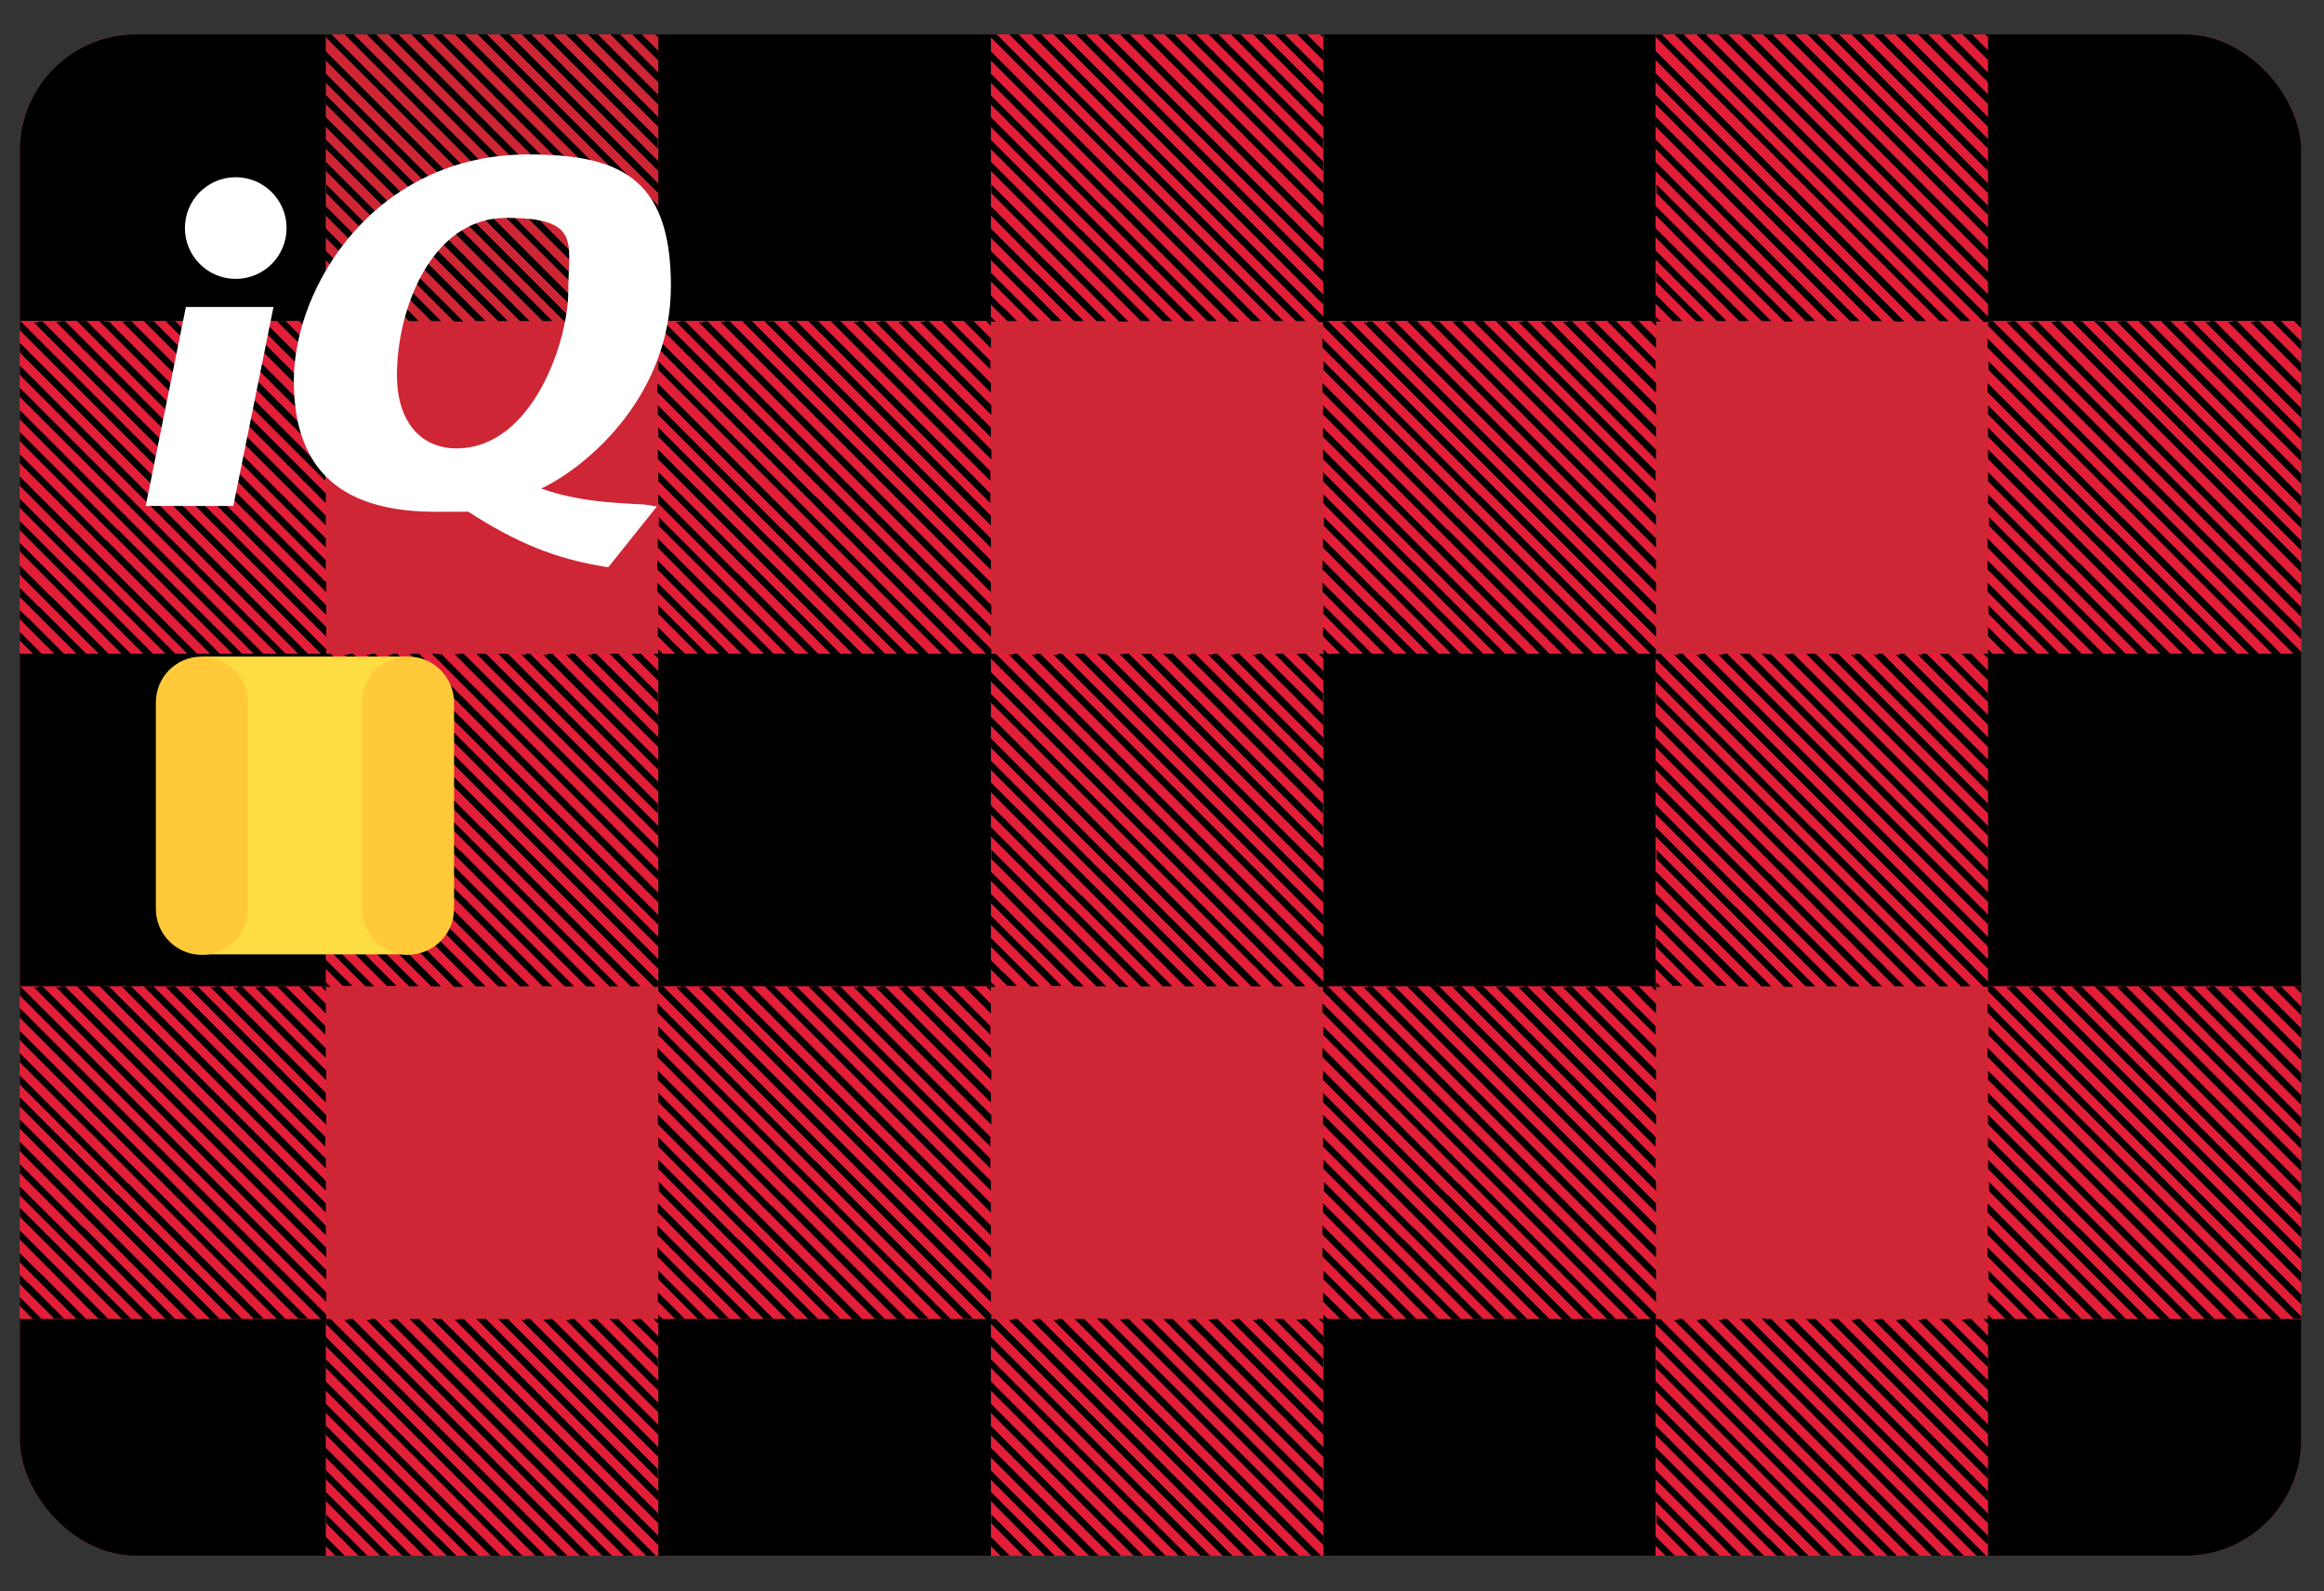 <?xml version="1.0" encoding="UTF-8"?>
<svg id="Layer_1" xmlns="http://www.w3.org/2000/svg" xmlns:xlink="http://www.w3.org/1999/xlink" version="1.1" viewBox="0 0 480.1 328.6">
  <rect x="0" y="0" width="480.1" height="328.6" fill="#333333" stroke="none"/>
  <!-- Generator: Adobe Illustrator 29.1.0, SVG Export Plug-In . SVG Version: 2.1.0 Build 142)  -->
  <defs>
    <style>
      .st0 {
        fill: none;
      }

      .st1 {
        clip-path: url(#clippath-1);
      }

      .st2 {
        clip-path: url(#clippath-3);
      }

      .st3 {
        clip-path: url(#clippath-4);
      }

      .st4 {
        clip-path: url(#clippath-2);
      }

      .st5 {
        clip-path: url(#clippath-5);
      }

      .st6 {
        fill: #fff;
      }

      .st7 {
        fill: #ce2635;
      }

      .st8 {
        fill: #ffc939;
      }

      .st9 {
        fill: #e21e39;
      }

      .st10 {
        fill: #fedd42;
      }

      .st11 {
        clip-path: url(#clippath);
      }
    </style>
    <clipPath id="clippath">
      <rect class="st0" x="4.1" y="7.1" width="471.3" height="314.2" rx="24" ry="24"/>
    </clipPath>
    <clipPath id="clippath-1">
      <rect class="st0" x="-1.9" y="-2.3" width="550" height="549.5"/>
    </clipPath>
    <clipPath id="clippath-2">
      <rect class="st0" x="-1.9" y="-2.3" width="550" height="549.5"/>
    </clipPath>
    <clipPath id="clippath-3">
      <rect class="st0" x="-1.9" y="-2.3" width="550" height="549.5"/>
    </clipPath>
    <clipPath id="clippath-4">
      <rect class="st0" x="-1.9" y="-2.3" width="550" height="549.5"/>
    </clipPath>
    <clipPath id="clippath-5">
      <rect class="st0" x="-1.9" y="-2.3" width="550" height="549.5"/>
    </clipPath>
  </defs>
  <g class="st11">
    <g>
      <g class="st1">
        <polygon class="st9" points="136 -2.3 136 66.3 67.3 66.3 67.3 -2.3 136 -2.3 136 -2.3"/>
        <polygon class="st7" points="548.1 -2.3 548.1 547.2 -1.9 547.2 -1.9 -2.3 548.1 -2.3 548.1 -2.3"/>
      </g>
      <path d="M135.5-2.3h.5v.5c0,.3,0,.5,0,.5s-.2-.2-.5-.5l-.5-.5h.5ZM131.4-2.3h1l1.8,1.8,1.8,1.8v1s0,1,0,1l-2.8-2.8-2.8-2.7h1ZM126.8-2.3h.9l4.1,4.1,4.1,4.1v.9c0,.5,0,.9,0,.9,0,0-10-10-10-10s.4,0,.9,0h0ZM122.2-2.3h1l6.4,6.4,6.4,6.4v1s0,1,0,1l-7.3-7.3-7.3-7.3h1ZM117.7-2.3h1l8.7,8.7,8.7,8.7v1s0,1,0,1l-9.6-9.6-9.6-9.6h1ZM113.1-2.3h1l10.9,10.9,11,11v1s0,1,0,1l-11.9-11.9-11.9-11.9h1ZM108.5-2.3h1l13.3,13.3,13.3,13.3v1s0,1,0,1l-14.2-14.2-14.2-14.2h1ZM103.9-2.3h1l15.5,15.5,15.5,15.5v1s0,1,0,1l-16.5-16.5L102.9-2.3h1ZM99.4-2.3h1l17.8,17.8,17.8,17.8v1s0,1,0,1l-18.8-18.8L98.4-2.3h1ZM94.8-2.3h1l20.1,20.1,20.1,20.1v1s0,1,0,1l-21-21c-11.6-11.6-21-21-21.1-21.1,0,0,.4,0,.9,0h0ZM90.2-2.3h1s22.4,22.4,22.4,22.4l22.4,22.4v1.9l-23.4-23.4c-12.9-12.9-23.4-23.4-23.4-23.4s.4,0,1,0h0ZM85.6-2.3h1l24.7,24.7,24.7,24.7v1s0,1,0,1l-25.7-25.7L84.6-2.3h1ZM81-2.3h1l27,27,27,27v1s0,1,0,1l-27.9-27.9L80.1-2.3h1ZM76.5-2.3h1l29.3,29.3,29.3,29.3v1s0,1,0,1l-30.2-30.2C89.2,11.3,75.6-2.3,75.6-2.3c0,0,.4,0,.9,0h0ZM71.9-2.3h1l31.6,31.6,31.6,31.6v1s0,1,0,1l-32.5-32.5L70.9-2.3h1ZM67.3,65.4s.2.2.5.5l.5.5h-1v-.5c0-.3,0-.5,0-.5h0ZM70,63.6l2.8,2.7h-1s-1,0-1,0l-1.8-1.8-1.8-1.8v-1.9l2.8,2.8h0ZM67.3,56.3c0,0,10,10,10,10s-.4,0-.9,0h-.9l-4.1-4.1-4.1-4.1v-.9c0-.5,0-.9,0-.9h0ZM74.6,59l7.3,7.3h-1s-1,0-1,0l-6.4-6.4-6.4-6.4v-1.9l7.3,7.3h0ZM76.9,56.7l9.6,9.6h-1s-1,0-1,0l-8.7-8.7-8.7-8.7v-1.9l9.6,9.6h0ZM79.2,54.4l11.9,11.9h-1s-1,0-1,0l-11-10.9-10.9-11v-1.9l11.9,11.9h0ZM67.3,38s6.4,6.4,14.2,14.2l14.2,14.2h-1.9l-13.2-13.2-13.2-13.3v-.9c0-.5,0-.9,0-.9h0ZM83.8,49.8l16.5,16.5h-1s-1,0-1,0l-15.5-15.5-15.5-15.5v-1.9l16.5,16.5h0ZM86.1,47.5l18.8,18.8h-1s-1,0-1,0l-17.8-17.8-17.8-17.8v-1.9l18.8,18.8h0ZM67.3,24.2s9.5,9.5,21.1,21.1l21,21h-1s-1,0-1,0l-20.1-20.1-20.1-20.1v-1c0-.5,0-1,0-.9h0ZM90.7,42.9l23.4,23.4h-.5c-.3,0-.7,0-1,0h-.5s-22.4-22.4-22.4-22.4l-22.4-22.4v-1.9l23.4,23.4h0ZM92.9,40.7l25.7,25.7h-1s-1,0-1,0l-24.7-24.7-24.7-24.7v-1.9l25.7,25.7h0ZM95.2,38.4l27.9,27.9h-1s-1,0-1,0l-27-27-27-27v-1.9l27.9,27.9h0ZM67.3,5.9s13.6,13.6,30.2,30.2l30.2,30.2h-.9s-.9,0-.9,0l-29.3-29.3-29.3-29.3v-1c0-.5,0-.9,0-.9h0ZM99.8,33.8l32.5,32.5h-1s-1,0-1,0l-31.6-31.6L67.3,3.2v-1.9l32.5,32.5h0ZM67.8-2.3h.5l33.9,33.9,33.9,33.9v1h-1l-33.9-33.9L67.3-1.4v-1h.5Z"/>
      <polygon points="67.3 -2.3 67.3 66.3 -1.4 66.3 -1.4 -2.3 67.3 -2.3 67.3 -2.3"/>
      <polygon class="st9" points="67.3 66.3 67.3 135 -1.4 135 -1.4 66.3 67.3 66.3 67.3 66.3"/>
      <path d="M66.8,66.3h.5v.5c0,.3,0,.5,0,.5s-.2-.2-.5-.5l-.5-.5h.5ZM62.7,66.3h1l1.8,1.8,1.8,1.8v1s0,1,0,1l-2.8-2.8-2.7-2.8h1ZM58.1,66.3h.9l4.1,4.1,4.1,4.1v.9c0,.5,0,.9,0,.9,0,0-10-10-10-10s.4,0,.9,0h0ZM53.5,66.3h1l6.4,6.4,6.4,6.4v1s0,1,0,1l-7.3-7.3-7.3-7.3h1ZM49,66.3h1l8.7,8.7,8.7,8.7v1s0,1,0,1l-9.6-9.6-9.6-9.6h1ZM44.4,66.3h1l10.9,11,11,11v1s0,1,0,1l-11.9-11.9-11.9-11.9h1ZM39.8,66.3h1l13.3,13.3,13.3,13.3v1s0,1,0,1l-14.2-14.2-14.2-14.2h1ZM35.2,66.3h1l15.5,15.5,15.5,15.5v1s0,1,0,1l-16.5-16.5-16.5-16.5h1ZM30.7,66.3h1l17.8,17.8,17.8,17.8v1s0,1,0,1l-18.8-18.8-18.8-18.8h1ZM26.1,66.3h1l20.1,20.1,20.1,20.1v1s0,1,0,1l-21-21c-11.6-11.6-21-21-21.1-21.1,0,0,.4,0,.9,0h0ZM21.5,66.4h1s22.4,22.4,22.4,22.4l22.4,22.4v1.9l-23.4-23.4c-12.9-12.9-23.4-23.4-23.4-23.4s.4,0,1,0h0ZM16.9,66.3h1l24.7,24.7,24.7,24.7v1s0,1,0,1l-25.7-25.7-25.7-25.7h1ZM12.4,66.3h1l27,27,27,27v1s0,1,0,1l-27.9-27.9-27.9-27.9h1ZM7.8,66.4h1l29.3,29.3,29.3,29.3v1s0,1,0,1l-30.2-30.2c-16.6-16.6-30.2-30.2-30.2-30.2,0,0,.4,0,.9,0h0ZM3.2,66.3h1l31.6,31.6,31.6,31.6v1s0,1,0,1l-32.5-32.5L2.2,66.3h1ZM-1.4,134.1s.2.2.5.5l.5.5h-1v-.5c0-.3,0-.5,0-.5h0ZM1.4,132.3l2.8,2.7h-1s-1,0-1,0l-1.8-1.8-1.8-1.8v-1.9l2.8,2.8h0ZM-1.4,125c0,0,10,10,10,10s-.4,0-.9,0h-.9l-4.1-4.1-4.1-4.1v-.9c0-.5,0-.9,0-.9h0ZM5.9,127.7l7.3,7.3h-1s-1,0-1,0l-6.4-6.4-6.4-6.4v-1.9l7.3,7.3h0ZM8.2,125.4l9.6,9.6h-1s-1,0-1,0l-8.7-8.7-8.7-8.7v-1.9l9.6,9.6h0ZM10.5,123.1l11.9,11.9h-1s-1,0-1,0l-10.9-10.9-11-11v-1.9l11.9,11.9h0ZM-1.3,106.7s6.4,6.4,14.2,14.2l14.2,14.2h-1.9l-13.2-13.3-13.2-13.2v-.9c0-.5,0-.9,0-.9h0ZM15.1,118.5l16.5,16.5h-1s-1,0-1,0l-15.5-15.5-15.5-15.5v-1.9l16.5,16.5h0ZM17.4,116.2l18.8,18.8h-1s-1,0-1,0l-17.8-17.8L-1.4,99.4v-1.9l18.8,18.8h0ZM-1.4,92.9s9.5,9.5,21.1,21.1l21,21h-1s-1,0-1,0l-20.1-20.1L-1.4,94.8v-1c0-.5,0-1,0-.9h0ZM22,111.6l23.4,23.4h-.5c-.3,0-.7,0-1,0h-.5s-22.4-22.4-22.4-22.4L-1.4,90.2v-1.9l23.4,23.4h0ZM24.3,109.3l25.7,25.7h-1s-1,0-1,0l-24.7-24.7L-1.4,85.6v-1.9l25.7,25.7h0ZM26.5,107.1l27.9,27.9h-1s-1,0-1,0l-27-27L-1.4,81.1v-1.9l27.9,27.9h0ZM-1.4,74.6s13.6,13.6,30.2,30.2l30.2,30.2h-.9s-.9,0-.9,0l-29.3-29.3L-1.4,76.5v-1c0-.5,0-.9,0-.9h0ZM31.1,102.5l32.5,32.5h-1s-1,0-1,0l-31.6-31.6L-1.4,71.9v-1.9l32.5,32.5h0ZM-.9,66.3h.5l33.9,33.9,33.9,33.9v1h-1l-33.9-33.9L-1.4,67.3v-1h.5Z"/>
      <polygon class="st9" points="273.4 -2.3 273.4 66.3 204.7 66.3 204.7 -2.3 273.4 -2.3 273.4 -2.3"/>
      <path d="M272.9-2.3h.5v.5c0,.3,0,.5,0,.5s-.2-.2-.5-.5l-.5-.5h.5ZM268.8-2.3h1l1.8,1.8,1.8,1.8v1s0,1,0,1l-2.8-2.8-2.8-2.7h1ZM264.2-2.3h.9l4.1,4.1,4.1,4.1v.9c0,.5,0,.9,0,.9,0,0-10-10-10-10s.4,0,.9,0h0ZM259.6-2.3h1l6.4,6.4,6.4,6.4v1s0,1,0,1l-7.3-7.3-7.3-7.3h1ZM255-2.3h1l8.7,8.7,8.7,8.7v1s0,1,0,1l-9.6-9.6-9.6-9.6h1ZM250.5-2.3h1l10.9,10.9,11,11v1s0,1,0,1l-11.9-11.9-11.9-11.9h1ZM245.9-2.3h1l13.3,13.3,13.3,13.3v1s0,1,0,1l-14.2-14.2-14.2-14.2h1ZM241.3-2.3h1l15.5,15.5,15.5,15.5v1s0,1,0,1l-16.5-16.5-16.5-16.5h1ZM236.7-2.3h1l17.8,17.8,17.8,17.8v1s0,1,0,1l-18.8-18.8-18.8-18.8h1ZM232.2-2.3h1l20.1,20.1,20.1,20.1v1s0,1,0,1l-21-21c-11.6-11.6-21-21-21.1-21.1,0,0,.4,0,.9,0h0ZM227.6-2.3h1s22.4,22.4,22.4,22.4l22.4,22.4v1.9l-23.4-23.4c-12.9-12.9-23.4-23.4-23.4-23.4s.4,0,1,0h0ZM223-2.3h1l24.7,24.7,24.7,24.7v1s0,1,0,1l-25.7-25.7-25.7-25.7h1ZM218.4-2.3h1l27,27,27,27v1s0,1,0,1l-27.9-27.9-27.9-27.9h1ZM213.9-2.3h1l29.3,29.3,29.3,29.3v1s0,1,0,1l-30.2-30.2c-16.6-16.6-30.2-30.2-30.2-30.2,0,0,.4,0,.9,0h0ZM209.2-2.3h1l31.6,31.6,31.6,31.6v1s0,1,0,1l-32.5-32.5L208.3-2.3h1ZM204.7,65.4s.2.2.5.5l.5.5h-1v-.5c0-.3,0-.5,0-.5h0ZM207.4,63.6l2.7,2.7h-1s-1,0-1,0l-1.8-1.8-1.8-1.8v-1.9l2.8,2.8h0ZM204.7,56.3c0,0,10,10,10,10s-.4,0-.9,0h-.9l-4.1-4.1-4.1-4.1v-.9c0-.5,0-.9,0-.9h0ZM212,59l7.3,7.3h-1s-1,0-1,0l-6.4-6.4-6.4-6.4v-1.9l7.3,7.3h0ZM214.3,56.7l9.6,9.6h-1s-1,0-1,0l-8.7-8.7-8.7-8.7v-1.9l9.6,9.6h0ZM216.6,54.4l11.9,11.9h-1s-1,0-1,0l-11-10.9-10.9-11v-1.9l11.9,11.9h0ZM204.7,38s6.4,6.4,14.2,14.2l14.2,14.2h-1.9l-13.2-13.2-13.2-13.3v-.9c0-.5,0-.9,0-.9h0ZM221.2,49.8l16.5,16.5h-1s-1,0-1,0l-15.5-15.5-15.5-15.5v-1.9l16.5,16.5h0ZM223.4,47.5l18.8,18.8h-1s-1,0-1,0l-17.8-17.8-17.8-17.8v-1.9l18.8,18.8h0ZM204.7,24.2s9.5,9.5,21.1,21.1l21,21h-1s-1,0-1,0l-20.1-20.1-20.1-20.1v-1c0-.5,0-1,0-.9h0ZM228,42.9l23.4,23.4h-.5c-.3,0-.7,0-1,0h-.5s-22.4-22.4-22.4-22.4l-22.4-22.4v-1.9l23.4,23.4h0ZM230.3,40.7l25.7,25.7h-1s-1,0-1,0l-24.7-24.7-24.7-24.7v-1.9l25.7,25.7h0ZM232.6,38.4l27.9,27.9h-1s-1,0-1,0l-27-27-27-27v-1.9l27.9,27.9h0ZM204.7,5.9s13.6,13.6,30.2,30.2l30.2,30.2h-.9s-.9,0-.9,0l-29.3-29.3-29.3-29.3v-1c0-.5,0-.9,0-.9h0ZM237.2,33.8l32.5,32.5h-1s-1,0-1,0l-31.6-31.6-31.6-31.6v-1.9l32.5,32.5h0ZM205.2-2.3h.5l33.9,33.9,33.9,33.9v1h-1l-33.9-33.9L204.7-1.4v-1h.5Z"/>
      <polygon points="204.7 -2.3 204.7 66.3 136 66.3 136 -2.3 204.7 -2.3 204.7 -2.3"/>
      <polygon class="st9" points="204.7 66.3 204.7 135 136 135 136 66.3 204.7 66.3 204.7 66.3"/>
      <path d="M204.2,66.3h.5v.5c0,.3,0,.5,0,.5,0,0-.2-.2-.5-.5l-.5-.5h.5ZM200.1,66.3h1l1.8,1.8,1.8,1.8v1s0,1,0,1l-2.8-2.8-2.8-2.8h1ZM195.5,66.3h.9l4.1,4.1,4.1,4.1v.9c0,.5,0,.9,0,.9,0,0-10-10-10-10s.4,0,.9,0h0ZM190.9,66.3h1l6.4,6.4,6.4,6.4v1s0,1,0,1l-7.3-7.3-7.3-7.3h1ZM186.4,66.3h1l8.7,8.7,8.7,8.7v1s0,1,0,1l-9.6-9.6-9.6-9.6h1ZM181.8,66.3h1l10.9,11,11,11v1s0,1,0,1l-11.9-11.9-11.9-11.9h1ZM177.2,66.3h1l13.3,13.3,13.3,13.3v1s0,1,0,1l-14.2-14.2-14.2-14.2h1ZM172.6,66.3h1l15.5,15.5,15.5,15.5v1s0,1,0,1l-16.5-16.5-16.5-16.5h1ZM168,66.3h1l17.8,17.8,17.8,17.8v1s0,1,0,1l-18.8-18.8-18.8-18.8h1ZM163.5,66.3h1l20.1,20.1,20.1,20.1v1s0,1,0,1l-21-21c-11.6-11.6-21-21-21.1-21.1,0,0,.4,0,.9,0h0ZM158.9,66.4h1s22.4,22.4,22.4,22.4l22.4,22.4v1.9l-23.4-23.4c-12.9-12.9-23.4-23.4-23.4-23.4s.4,0,1,0h0ZM154.3,66.3h1l24.7,24.7,24.7,24.7v1s0,1,0,1l-25.7-25.7-25.7-25.7h1ZM149.7,66.3h1l27,27,27,27v1s0,1,0,1l-27.9-27.9-27.9-27.9h1ZM145.2,66.4h1l29.3,29.3,29.3,29.3v1s0,1,0,1l-30.2-30.2c-16.6-16.6-30.2-30.2-30.2-30.2,0,0,.4,0,.9,0h0ZM140.5,66.3h1l31.6,31.6,31.6,31.6v1s0,1,0,1l-32.5-32.5-32.5-32.5h1ZM136,134.1s.2.2.5.5l.5.5h-1v-.5c0-.3,0-.5,0-.5h0ZM138.7,132.3l2.8,2.7h-1s-1,0-1,0l-1.8-1.8-1.8-1.8v-1.9l2.8,2.8h0ZM136,125c0,0,10,10,10,10s-.4,0-.9,0h-.9l-4.1-4.1-4.1-4.1v-.9c0-.5,0-.9,0-.9h0ZM143.3,127.7l7.3,7.3h-1s-1,0-1,0l-6.4-6.4-6.4-6.4v-1.9l7.3,7.3h0ZM145.6,125.4l9.6,9.6h-1s-1,0-1,0l-8.7-8.7-8.7-8.7v-1.9l9.6,9.6h0ZM147.9,123.1l11.9,11.9h-1s-1,0-1,0l-11-10.9-10.9-11v-1.9l11.9,11.9h0ZM136,106.7s6.4,6.4,14.2,14.2l14.2,14.2h-1.9l-13.2-13.3-13.2-13.2v-.9c0-.5,0-.9,0-.9h0ZM152.5,118.5l16.5,16.5h-1s-1,0-1,0l-15.5-15.5-15.5-15.5v-1.9l16.5,16.5h0ZM154.8,116.2l18.8,18.8h-1s-1,0-1,0l-17.8-17.8-17.8-17.8v-1.9l18.8,18.8h0ZM136,92.9s9.5,9.5,21.1,21.1l21,21h-1s-1,0-1,0l-20.1-20.1-20.1-20.1v-1c0-.5,0-1,0-.9h0ZM159.4,111.6l23.4,23.4h-.5c-.3,0-.7,0-1,0h-.5s-22.4-22.4-22.4-22.4l-22.4-22.4v-1.9l23.4,23.4h0ZM161.6,109.3l25.7,25.7h-1s-1,0-1,0l-24.7-24.7-24.7-24.7v-1.9l25.7,25.7h0ZM163.9,107.1l27.9,27.9h-1s-1,0-1,0l-27-27-27-27v-1.9l27.9,27.9h0ZM136,74.6s13.6,13.6,30.2,30.2l30.2,30.2h-.9s-.9,0-.9,0l-29.3-29.3-29.3-29.3v-1c0-.5,0-.9,0-.9h0ZM168.5,102.5l32.5,32.5h-1s-1,0-1,0l-31.6-31.6-31.6-31.6v-1.9l32.5,32.5h0ZM136.5,66.3h.5l33.9,33.9,33.9,33.9v1h-1l-33.9-33.9-33.9-33.9v-1h.5Z"/>
      <polygon class="st9" points="136 135 136 203.7 67.3 203.7 67.3 135 136 135 136 135"/>
      <path d="M135.5,135h.5v.5c0,.3,0,.5,0,.5s-.2-.2-.5-.5l-.5-.5h.5ZM131.4,135h1l1.8,1.8,1.8,1.8v1s0,1,0,1l-2.8-2.8-2.8-2.8h1ZM126.8,135h.9l4.1,4.1,4.1,4.1v.9c0,.5,0,.9,0,.9,0,0-10-10-10-10s.4,0,.9,0h0ZM122.2,135h1l6.4,6.4,6.4,6.4v1s0,1,0,1l-7.3-7.3-7.3-7.3h1ZM117.7,135h1l8.7,8.7,8.7,8.7v1s0,1,0,1l-9.6-9.6-9.6-9.6h1ZM113.1,135h1l10.9,11,11,11v1s0,1,0,1l-11.9-11.9-11.9-11.9h1ZM108.5,135h1l13.3,13.3,13.3,13.3v1s0,1,0,1l-14.2-14.2-14.2-14.2h1ZM103.9,135h1l15.5,15.5,15.5,15.5v1s0,1,0,1l-16.5-16.5-16.5-16.5h1ZM99.4,135h1l17.8,17.8,17.8,17.8v1s0,1,0,1l-18.8-18.8-18.8-18.8h1ZM94.8,135h1l20.1,20.1,20.1,20.1v1s0,1,0,1l-21-21c-11.6-11.6-21-21-21.1-21.1,0,0,.4,0,.9,0h0ZM90.2,135.1h1s22.4,22.4,22.4,22.4l22.4,22.4v1.9l-23.4-23.4c-12.9-12.9-23.4-23.4-23.4-23.4s.4,0,1,0h0ZM85.6,135h1l24.7,24.7,24.7,24.7v1s0,1,0,1l-25.7-25.7-25.7-25.7h1ZM81,135h1l27,27,27,27v1s0,1,0,1l-27.9-27.9-27.9-27.9h1ZM76.5,135h1l29.3,29.3,29.3,29.3v1s0,1,0,1l-30.2-30.2c-16.6-16.6-30.2-30.2-30.2-30.2,0,0,.4,0,.9,0h0ZM71.9,135h1l31.6,31.6,31.6,31.6v1s0,1,0,1l-32.5-32.5-32.5-32.5h1ZM67.3,202.8s.2.2.5.5l.5.5h-1v-.5c0-.3,0-.5,0-.5h0ZM70,200.9l2.8,2.7h-1s-1,0-1,0l-1.8-1.8-1.8-1.8v-1.9l2.8,2.8h0ZM67.3,193.7c0,0,10,10,10,10s-.4,0-.9,0h-.9l-4.1-4.1-4.1-4.1v-.9c0-.5,0-.9,0-.9h0ZM74.6,196.3l7.3,7.3h-1s-1,0-1,0l-6.4-6.4-6.4-6.4v-1.9l7.3,7.3h0ZM76.9,194.1l9.6,9.6h-1s-1,0-1,0l-8.7-8.7-8.7-8.7v-1.9l9.6,9.6h0ZM79.2,191.8l11.9,11.9h-1s-1,0-1,0l-11-10.9-10.9-11v-1.9l11.9,11.9h0ZM67.3,175.4s6.4,6.4,14.2,14.2l14.2,14.2h-1.9l-13.2-13.2-13.2-13.2v-.9c0-.5,0-.9,0-.9h0ZM83.8,187.2l16.5,16.5h-1s-1,0-1,0l-15.5-15.5-15.5-15.5v-1.9l16.5,16.5h0ZM86.1,184.9l18.8,18.8h-1s-1,0-1,0l-17.8-17.8-17.8-17.8v-1.9l18.8,18.8h0ZM67.3,161.6s9.5,9.5,21.1,21.1l21,21h-1s-1,0-1,0l-20.1-20.1-20.1-20.1v-1c0-.5,0-1,0-.9h0ZM90.7,180.3l23.4,23.4h-.5c-.3,0-.7,0-1,0h-.5s-22.4-22.4-22.4-22.4l-22.4-22.4v-1.9l23.4,23.4h0ZM92.9,178l25.7,25.7h-1s-1,0-1,0l-24.7-24.7-24.7-24.7v-1.9l25.7,25.7h0ZM95.2,175.8l27.9,27.9h-1s-1,0-1,0l-27-27-27-27v-1.9l27.9,27.9h0ZM67.3,143.3s13.6,13.6,30.2,30.2l30.2,30.2h-.9s-.9,0-.9,0l-29.3-29.3-29.3-29.3v-1c0-.5,0-.9,0-.9h0ZM99.8,171.2l32.5,32.5h-1s-1,0-1,0l-31.6-31.6-31.6-31.6v-1.9l32.5,32.5h0ZM67.8,135h.5l33.9,33.9,33.9,33.9v1h-1l-33.9-33.9-33.9-33.9v-1h.5Z"/>
      <polygon points="67.3 135 67.3 203.7 -1.4 203.7 -1.4 135 67.3 135 67.3 135"/>
      <polygon class="st9" points="67.3 203.7 67.3 272.4 -1.4 272.4 -1.4 203.7 67.3 203.7 67.3 203.7"/>
      <path d="M66.8,203.7h.5v.5c0,.3,0,.5,0,.5s-.2-.2-.5-.5l-.5-.5h.5ZM62.7,203.7h1l1.8,1.8,1.8,1.8v1s0,1,0,1l-2.8-2.8-2.7-2.8h1ZM58.1,203.7h.9l4.1,4.1,4.1,4.1v.9c0,.5,0,.9,0,.9,0,0-10-10-10-10s.4,0,.9,0h0ZM53.5,203.7h1l6.4,6.4,6.4,6.4v1s0,1,0,1l-7.3-7.3-7.3-7.3h1ZM49,203.7h1l8.7,8.7,8.7,8.7v1s0,1,0,1l-9.6-9.6-9.6-9.6h1ZM44.4,203.7h1l10.9,11,11,11v1s0,1,0,1l-11.9-11.9-11.9-11.9h1ZM39.8,203.7h1l13.3,13.3,13.3,13.3v1s0,1,0,1l-14.2-14.2-14.2-14.2h1ZM35.2,203.7h1l15.5,15.6,15.5,15.5v1s0,1,0,1l-16.5-16.5-16.5-16.5h1ZM30.7,203.7h1l17.8,17.8,17.8,17.8v1s0,1,0,1l-18.8-18.8-18.8-18.8h1ZM26.1,203.7h1l20.1,20.1,20.1,20.1v1s0,1,0,1l-21-21c-11.6-11.6-21-21-21.1-21.1,0,0,.4,0,.9,0h0ZM21.5,203.7h1s22.4,22.4,22.4,22.4l22.4,22.4v1.9l-23.4-23.4c-12.9-12.9-23.4-23.4-23.4-23.4s.4,0,1,0h0ZM16.9,203.7h1l24.7,24.7,24.7,24.7v1s0,1,0,1l-25.7-25.7-25.7-25.7h1ZM12.4,203.7h1l27,27,27,27v1s0,1,0,1l-27.9-27.9-27.9-27.9h1ZM7.8,203.7h1s29.3,29.3,29.3,29.3l29.3,29.3v1s0,1,0,1l-30.2-30.2c-16.6-16.6-30.2-30.2-30.2-30.2,0,0,.4,0,.9,0h0ZM3.2,203.7h1l31.6,31.6,31.6,31.6v1s0,1,0,1l-32.5-32.5L2.2,203.7h1ZM-1.4,271.5s.2.2.5.5l.5.5h-1v-.5c0-.3,0-.5,0-.5h0ZM1.4,269.6l2.8,2.8h-1s-1,0-1,0l-1.8-1.8-1.8-1.8v-1.9l2.8,2.7h0ZM-1.4,262.4c0,0,10,10,10,10s-.4,0-.9,0h-.9l-4.1-4.1-4.1-4.1v-.9c0-.5,0-.9,0-.9h0ZM5.9,265l7.3,7.3h-1s-1,0-1,0l-6.4-6.4-6.4-6.4v-1.9l7.3,7.3h0ZM8.2,262.8l9.6,9.6h-1s-1,0-1,0l-8.7-8.7-8.7-8.7v-1.9l9.6,9.6h0ZM10.5,260.5l11.9,11.9h-1s-1,0-1,0l-10.9-11-11-11v-1.9l11.9,11.9h0ZM-1.3,244s6.4,6.4,14.2,14.2l14.2,14.2h-1.9l-13.2-13.2-13.2-13.2v-.9c0-.5,0-.9,0-.9h0ZM15.1,255.9l16.5,16.5h-1s-1,0-1,0l-15.5-15.5-15.5-15.5v-1.9l16.5,16.5h0ZM17.4,253.6l18.8,18.8h-1s-1,0-1,0l-17.8-17.8L-1.4,236.8v-1.9l18.8,18.8h0ZM-1.4,230.3s9.5,9.5,21.1,21.1l21,21h-1s-1,0-1,0l-20.1-20.1L-1.4,232.2v-1c0-.5,0-1,0-.9h0ZM22,249l23.4,23.4h-.5c-.3,0-.7,0-1,0h-.5s-22.4-22.4-22.4-22.4L-1.4,227.6v-1.9l23.4,23.4h0ZM24.3,246.7l25.7,25.7h-1s-1,0-1,0l-24.7-24.7L-1.4,223v-1.9l25.7,25.7h0ZM26.5,244.4l27.9,27.9h-1s-1,0-1,0l-27-27L-1.4,218.5v-1.9l27.9,27.9h0ZM-1.4,212s13.6,13.6,30.2,30.2l30.2,30.2h-.9s-.9,0-.9,0l-29.3-29.3L-1.4,213.9v-1c0-.5,0-.9,0-.9h0ZM31.1,239.8l32.5,32.5h-1s-1,0-1,0l-31.6-31.6L-1.4,209.3v-1.9l32.5,32.5h0ZM-.9,203.7h.5l33.9,33.9,33.9,33.9v1h-1l-33.9-33.9L-1.4,204.7v-1h.5Z"/>
      <polygon class="st9" points="273.4 135 273.4 203.7 204.7 203.7 204.7 135 273.4 135 273.4 135"/>
      <path d="M272.9,135h.5v.5c0,.3,0,.5,0,.5s-.2-.2-.5-.5l-.5-.5h.5ZM268.8,135h1l1.8,1.8,1.8,1.8v1s0,1,0,1l-2.8-2.8-2.8-2.8h1ZM264.2,135h.9l4.1,4.1,4.1,4.1v.9c0,.5,0,.9,0,.9,0,0-10-10-10-10s.4,0,.9,0h0ZM259.6,135h1l6.4,6.4,6.4,6.4v1s0,1,0,1l-7.3-7.3-7.3-7.3h1ZM255,135h1l8.7,8.7,8.7,8.7v1s0,1,0,1l-9.6-9.6-9.6-9.6h1ZM250.5,135h1l10.9,11,11,11v1s0,1,0,1l-11.9-11.9-11.9-11.9h1ZM245.9,135h1l13.3,13.3,13.3,13.3v1s0,1,0,1l-14.2-14.2-14.2-14.2h1ZM241.3,135h1l15.5,15.5,15.5,15.5v1s0,1,0,1l-16.5-16.5-16.5-16.5h1ZM236.7,135h1l17.8,17.8,17.8,17.8v1s0,1,0,1l-18.8-18.8-18.8-18.8h1ZM232.2,135h1l20.1,20.1,20.1,20.1v1s0,1,0,1l-21-21c-11.6-11.6-21-21-21.1-21.1,0,0,.4,0,.9,0h0ZM227.6,135.1h1s22.4,22.4,22.4,22.4l22.4,22.4v1.9l-23.4-23.4c-12.9-12.9-23.4-23.4-23.4-23.4s.4,0,1,0h0ZM223,135h1l24.7,24.7,24.7,24.7v1s0,1,0,1l-25.7-25.7-25.7-25.7h1ZM218.4,135h1l27,27,27,27v1s0,1,0,1l-27.9-27.9-27.9-27.9h1ZM213.9,135h1l29.3,29.3,29.3,29.3v1s0,1,0,1l-30.2-30.2c-16.6-16.6-30.2-30.2-30.2-30.2,0,0,.4,0,.9,0h0ZM209.2,135h1l31.6,31.6,31.6,31.6v1s0,1,0,1l-32.5-32.5-32.5-32.5h1ZM204.7,202.8s.2.2.5.5l.5.5h-1v-.5c0-.3,0-.5,0-.5h0ZM207.4,200.9l2.7,2.7h-1s-1,0-1,0l-1.8-1.8-1.8-1.8v-1.9l2.8,2.8h0ZM204.7,193.7c0,0,10,10,10,10s-.4,0-.9,0h-.9l-4.1-4.1-4.1-4.1v-.9c0-.5,0-.9,0-.9h0ZM212,196.3l7.3,7.3h-1s-1,0-1,0l-6.4-6.4-6.4-6.4v-1.9l7.3,7.3h0ZM214.3,194.1l9.6,9.6h-1s-1,0-1,0l-8.7-8.7-8.7-8.7v-1.9l9.6,9.6h0ZM216.6,191.8l11.9,11.9h-1s-1,0-1,0l-11-10.9-10.9-11v-1.9l11.9,11.9h0ZM204.7,175.4s6.4,6.4,14.2,14.2l14.2,14.2h-1.9l-13.2-13.2-13.2-13.2v-.9c0-.5,0-.9,0-.9h0ZM221.2,187.2l16.5,16.5h-1s-1,0-1,0l-15.5-15.5-15.5-15.5v-1.9l16.5,16.5h0ZM223.4,184.9l18.8,18.8h-1s-1,0-1,0l-17.8-17.8-17.8-17.8v-1.9l18.8,18.8h0ZM204.7,161.6s9.5,9.5,21.1,21.1l21,21h-1s-1,0-1,0l-20.1-20.1-20.1-20.1v-1c0-.5,0-1,0-.9h0ZM228,180.3l23.4,23.4h-.5c-.3,0-.7,0-1,0h-.5s-22.4-22.4-22.4-22.4l-22.4-22.4v-1.9l23.4,23.4h0ZM230.3,178l25.7,25.7h-1s-1,0-1,0l-24.7-24.7-24.7-24.7v-1.9l25.7,25.7h0ZM232.6,175.8l27.9,27.9h-1s-1,0-1,0l-27-27-27-27v-1.9l27.9,27.9h0ZM204.7,143.3s13.6,13.6,30.2,30.2l30.2,30.2h-.9s-.9,0-.9,0l-29.3-29.3-29.3-29.3v-1c0-.5,0-.9,0-.9h0ZM237.2,171.2l32.5,32.5h-1s-1,0-1,0l-31.6-31.6-31.6-31.6v-1.9l32.5,32.5h0ZM205.2,135h.5l33.9,33.9,33.9,33.9v1h-1l-33.9-33.9-33.9-33.9v-1h.5Z"/>
      <polygon points="204.7 135 204.7 203.7 136 203.7 136 135 204.7 135 204.7 135"/>
      <polygon class="st9" points="204.7 203.7 204.7 272.4 136 272.4 136 203.7 204.7 203.7 204.7 203.7"/>
      <path d="M204.2,203.7h.5v.5c0,.3,0,.5,0,.5,0,0-.2-.2-.5-.5l-.5-.5h.5ZM200.1,203.7h1l1.8,1.8,1.8,1.8v1s0,1,0,1l-2.8-2.8-2.8-2.8h1ZM195.5,203.7h.9l4.1,4.1,4.1,4.1v.9c0,.5,0,.9,0,.9,0,0-10-10-10-10s.4,0,.9,0h0ZM190.9,203.7h1l6.4,6.4,6.4,6.4v1s0,1,0,1l-7.3-7.3-7.3-7.3h1ZM186.4,203.7h1l8.7,8.7,8.7,8.7v1s0,1,0,1l-9.6-9.6-9.6-9.6h1ZM181.8,203.7h1l10.9,11,11,11v1s0,1,0,1l-11.9-11.9-11.9-11.9h1ZM177.2,203.7h1l13.3,13.3,13.3,13.3v1s0,1,0,1l-14.2-14.2-14.2-14.2h1ZM172.6,203.7h1l15.5,15.6,15.5,15.5v1s0,1,0,1l-16.5-16.5-16.5-16.5h1ZM168,203.7h1l17.8,17.8,17.8,17.8v1s0,1,0,1l-18.8-18.8-18.8-18.8h1ZM163.5,203.7h1l20.1,20.1,20.1,20.1v1s0,1,0,1l-21-21c-11.6-11.6-21-21-21.1-21.1,0,0,.4,0,.9,0h0ZM158.9,203.7h1s22.4,22.4,22.4,22.4l22.4,22.4v1.9l-23.4-23.4c-12.9-12.9-23.4-23.4-23.4-23.4s.4,0,1,0h0ZM154.3,203.7h1l24.7,24.7,24.7,24.7v1s0,1,0,1l-25.7-25.7-25.7-25.7h1ZM149.7,203.7h1l27,27,27,27v1s0,1,0,1l-27.9-27.9-27.9-27.9h1ZM145.2,203.7h1s29.3,29.3,29.3,29.3l29.3,29.3v1s0,1,0,1l-30.2-30.2c-16.6-16.6-30.2-30.2-30.2-30.2,0,0,.4,0,.9,0h0ZM140.5,203.7h1l31.6,31.6,31.6,31.6v1s0,1,0,1l-32.5-32.5-32.5-32.5h1ZM136,271.5s.2.2.5.5l.5.5h-1v-.5c0-.3,0-.5,0-.5h0ZM138.7,269.6l2.8,2.8h-1s-1,0-1,0l-1.8-1.8-1.8-1.8v-1.9l2.8,2.7h0ZM136,262.4c0,0,10,10,10,10s-.4,0-.9,0h-.9l-4.1-4.1-4.1-4.1v-.9c0-.5,0-.9,0-.9h0ZM143.3,265l7.3,7.3h-1s-1,0-1,0l-6.4-6.4-6.4-6.4v-1.9l7.3,7.3h0ZM145.6,262.8l9.6,9.6h-1s-1,0-1,0l-8.7-8.7-8.7-8.7v-1.9l9.6,9.6h0ZM147.9,260.5l11.9,11.9h-1s-1,0-1,0l-11-11-10.9-11v-1.9l11.9,11.9h0ZM136,244s6.4,6.4,14.2,14.2l14.2,14.2h-1.9l-13.2-13.2-13.2-13.2v-.9c0-.5,0-.9,0-.9h0ZM152.5,255.9l16.5,16.5h-1s-1,0-1,0l-15.5-15.5-15.5-15.5v-1.9l16.5,16.5h0ZM154.8,253.6l18.8,18.8h-1s-1,0-1,0l-17.8-17.8-17.8-17.8v-1.9l18.8,18.8h0ZM136,230.3s9.5,9.5,21.1,21.1l21,21h-1s-1,0-1,0l-20.1-20.1-20.1-20.1v-1c0-.5,0-1,0-.9h0ZM159.4,249l23.4,23.4h-.5c-.3,0-.7,0-1,0h-.5s-22.4-22.4-22.4-22.4l-22.4-22.4v-1.9l23.4,23.4h0ZM161.6,246.7l25.7,25.7h-1s-1,0-1,0l-24.7-24.7-24.7-24.7v-1.9l25.7,25.7h0ZM163.9,244.4l27.9,27.9h-1s-1,0-1,0l-27-27-27-27v-1.9l27.9,27.9h0ZM136,212s13.6,13.6,30.2,30.2l30.2,30.2h-.9s-.9,0-.9,0l-29.3-29.3-29.3-29.3v-1c0-.5,0-.9,0-.9h0ZM168.5,239.8l32.5,32.5h-1s-1,0-1,0l-31.6-31.6-31.6-31.6v-1.9l32.5,32.5h0ZM136.5,203.7h.5l33.9,33.9,33.9,33.9v1h-1l-33.9-33.9-33.9-33.9v-1h.5Z"/>
      <polygon class="st9" points="410.7 -2.3 410.7 66.3 342 66.3 342 -2.3 410.7 -2.3 410.7 -2.3"/>
      <path d="M410.2-2.3h.5v.5c0,.3,0,.5,0,.5s-.2-.2-.5-.5l-.5-.5h.5ZM406.2-2.3h1l1.8,1.8,1.8,1.8v1s0,1,0,1l-2.8-2.8-2.8-2.7h1ZM401.6-2.3h.9l4.1,4.1,4.1,4.1v.9c0,.5,0,.9,0,.9,0,0-10-10-10-10s.4,0,.9,0h0ZM397-2.3h1l6.4,6.4,6.4,6.4v1s0,1,0,1l-7.3-7.3-7.3-7.3h1ZM392.4-2.3h1l8.7,8.7,8.7,8.7v1s0,1,0,1l-9.6-9.6-9.6-9.6h1ZM387.9-2.3h1l10.9,10.9,11,11v1s0,1,0,1l-11.9-11.9-11.9-11.9h1ZM383.2-2.3h1l13.3,13.3,13.3,13.3v1s0,1,0,1l-14.2-14.2-14.2-14.2h1ZM378.7-2.3h1l15.5,15.5,15.5,15.5v1s0,1,0,1l-16.5-16.5-16.5-16.5h1ZM374.1-2.3h1l17.8,17.8,17.8,17.8v1s0,1,0,1l-18.8-18.8-18.8-18.8h1ZM369.5-2.3h1l20.1,20.1,20.1,20.1v1s0,1,0,1l-21-21c-11.6-11.6-21-21-21.1-21.1,0,0,.4,0,.9,0h0ZM364.9-2.3h1s22.4,22.4,22.4,22.4l22.4,22.4v1.9l-23.4-23.4c-12.9-12.9-23.4-23.4-23.4-23.4s.4,0,1,0h0ZM360.4-2.3h1l24.7,24.7,24.7,24.7v1s0,1,0,1l-25.7-25.7-25.7-25.7h1ZM355.8-2.3h1l27,27,27,27v1s0,1,0,1l-27.9-27.9-27.9-27.9h1ZM351.2-2.3h1l29.3,29.3,29.3,29.3v1s0,1,0,1l-30.2-30.2c-16.6-16.6-30.2-30.2-30.2-30.2,0,0,.4,0,.9,0h0ZM346.6-2.3h1l31.6,31.6,31.6,31.6v1s0,1,0,1l-32.5-32.5L345.6-2.3h1ZM342.1,65.4s.2.2.5.5l.5.5h-1v-.5c0-.3,0-.5,0-.5h0ZM344.8,63.6l2.8,2.7h-1s-1,0-1,0l-1.8-1.8-1.8-1.8v-1.9l2.8,2.8h0ZM342.1,56.3c0,0,10,10,10,10s-.4,0-.9,0h-.9l-4.1-4.1-4.1-4.1v-.9c0-.5,0-.9,0-.9h0ZM349.4,59l7.3,7.3h-1s-1,0-1,0l-6.4-6.4-6.4-6.4v-1.9l7.3,7.3h0ZM351.7,56.7l9.6,9.6h-1s-1,0-1,0l-8.7-8.7-8.7-8.7v-1.9l9.6,9.6h0ZM354,54.4l11.9,11.9h-1s-1,0-1,0l-11-10.9-10.9-11v-1.9l11.9,11.9h0ZM342.1,38s6.4,6.4,14.2,14.2l14.2,14.2h-1.9l-13.2-13.2-13.2-13.3v-.9c0-.5,0-.9,0-.9h0ZM358.5,49.8l16.5,16.5h-1s-1,0-1,0l-15.5-15.5-15.5-15.5v-1.9l16.5,16.5h0ZM360.8,47.5l18.8,18.8h-1s-1,0-1,0l-17.8-17.8-17.8-17.8v-1.9l18.8,18.8h0ZM342.1,24.2s9.5,9.5,21.1,21.1l21,21h-1s-1,0-1,0l-20.1-20.1-20.1-20.1v-1c0-.5,0-1,0-.9h0ZM365.4,42.9l23.4,23.4h-.5c-.3,0-.7,0-1,0h-.5s-22.4-22.4-22.4-22.4l-22.4-22.4v-1.9l23.4,23.4h0ZM367.7,40.7l25.7,25.7h-1s-1,0-1,0l-24.7-24.7-24.7-24.7v-1.9l25.7,25.7h0ZM370,38.4l27.9,27.9h-1s-1,0-1,0l-27-27-27-27v-1.9l27.9,27.9h0ZM342.1,5.9s13.6,13.6,30.2,30.2l30.2,30.2h-.9s-.9,0-.9,0l-29.3-29.3-29.3-29.3v-1c0-.5,0-.9,0-.9h0ZM374.6,33.8l32.5,32.5h-1s-1,0-1,0l-31.6-31.6-31.6-31.6v-1.9l32.5,32.5h0ZM342.5-2.3h.5l33.9,33.9,33.9,33.9v1h-1l-33.9-33.9L342-1.4v-1h.5Z"/>
      <polygon points="342 -2.3 342 66.3 273.4 66.3 273.4 -2.3 342 -2.3 342 -2.3"/>
      <polygon class="st9" points="342 66.3 342 135 273.4 135 273.4 66.3 342 66.3 342 66.3"/>
      <g class="st4">
        <path d="M341.6,66.3h.5v.5c0,.3,0,.5,0,.5s-.2-.2-.5-.5l-.5-.5h.5ZM337.5,66.3h1l1.8,1.8,1.8,1.8v1s0,1,0,1l-2.8-2.8-2.7-2.8h1ZM332.9,66.3h.9l4.1,4.1,4.1,4.1v.9c0,.5,0,.9,0,.9,0,0-10-10-10-10s.4,0,.9,0h0ZM328.3,66.3h1l6.4,6.4,6.4,6.4v1s0,1,0,1l-7.3-7.3-7.3-7.3h1ZM323.7,66.3h1l8.7,8.7,8.7,8.7v1s0,1,0,1l-9.6-9.6-9.6-9.6h1ZM319.2,66.3h1l10.9,11,11,11v1s0,1,0,1l-11.9-11.9-11.9-11.9h1ZM314.5,66.3h1l13.3,13.3,13.3,13.3v1s0,1,0,1l-14.2-14.2-14.2-14.2h1ZM310,66.3h1l15.5,15.5,15.5,15.5v1s0,1,0,1l-16.5-16.5-16.5-16.5h1ZM305.4,66.3h1l17.8,17.8,17.8,17.8v1s0,1,0,1l-18.8-18.8-18.8-18.8h1ZM300.9,66.3h1l20.1,20.1,20.1,20.1v1s0,1,0,1l-21-21c-11.6-11.6-21-21-21.1-21.1,0,0,.4,0,.9,0h0ZM296.3,66.4h1s22.4,22.4,22.4,22.4l22.4,22.4v1.9l-23.4-23.4c-12.9-12.9-23.4-23.4-23.4-23.4s.4,0,1,0h0ZM291.7,66.3h1l24.7,24.7,24.7,24.7v1s0,1,0,1l-25.7-25.7-25.7-25.7h1ZM287.1,66.3h1l27,27,27,27v1s0,1,0,1l-27.9-27.9-27.9-27.9h1ZM282.5,66.4h1l29.3,29.3,29.3,29.3v1s0,1,0,1l-30.2-30.2c-16.6-16.6-30.2-30.2-30.2-30.2,0,0,.4,0,.9,0h0ZM277.9,66.3h1l31.6,31.6,31.6,31.6v1s0,1,0,1l-32.5-32.5-32.5-32.5h1ZM273.4,134.1s.2.2.5.5l.5.5h-1v-.5c0-.3,0-.5,0-.5h0ZM276.1,132.3l2.8,2.7h-1s-1,0-1,0l-1.8-1.8-1.8-1.8v-1.9l2.8,2.8h0ZM273.4,125c0,0,10,10,10,10s-.4,0-.9,0h-.9l-4.1-4.1-4.1-4.1v-.9c0-.5,0-.9,0-.9h0ZM280.7,127.7l7.3,7.3h-1s-1,0-1,0l-6.4-6.4-6.4-6.4v-1.9l7.3,7.3h0ZM283,125.4l9.6,9.6h-1s-1,0-1,0l-8.7-8.7-8.7-8.7v-1.9l9.6,9.6h0ZM285.3,123.1l11.9,11.9h-1s-1,0-1,0l-10.9-10.9-11-11v-1.9l11.9,11.9h0ZM273.4,106.7s6.4,6.4,14.2,14.2l14.2,14.2h-1.9l-13.2-13.3-13.2-13.2v-.9c0-.5,0-.9,0-.9h0ZM289.9,118.5l16.5,16.5h-1s-1,0-1,0l-15.5-15.5-15.5-15.5v-1.9l16.5,16.5h0ZM292.1,116.2l18.8,18.8h-1s-1,0-1,0l-17.8-17.8-17.8-17.8v-1.9l18.8,18.8h0ZM273.4,92.9s9.5,9.5,21.1,21.1l21,21h-1s-1,0-1,0l-20.1-20.1-20.1-20.1v-1c0-.5,0-1,0-.9h0ZM296.7,111.6l23.4,23.4h-.5c-.3,0-.7,0-1,0h-.5s-22.4-22.4-22.4-22.4l-22.4-22.4v-1.9l23.4,23.4h0ZM299,109.3l25.7,25.7h-1s-1,0-1,0l-24.7-24.7-24.7-24.7v-1.9l25.7,25.7h0ZM301.3,107.1l27.9,27.9h-1s-1,0-1,0l-27-27-27-27v-1.9l27.9,27.9h0ZM273.4,74.6s13.6,13.6,30.2,30.2l30.2,30.2h-.9s-.9,0-.9,0l-29.3-29.3-29.3-29.3v-1c0-.5,0-.9,0-.9h0ZM305.9,102.5l32.5,32.5h-1s-1,0-1,0l-31.6-31.6-31.6-31.6v-1.9l32.5,32.5h0ZM273.8,66.3h.5l33.9,33.9,33.9,33.9v1h-1l-33.9-33.9-33.9-33.9v-1h.5Z"/>
        <polygon class="st9" points="548.1 -2.3 548.1 66.3 479.4 66.3 479.4 -2.3 548.1 -2.3 548.1 -2.3"/>
        <path d="M547.6-2.3h.5v.5c0,.3,0,.5,0,.5s-.2-.2-.5-.5l-.5-.5h.5ZM543.5-2.3h1l1.8,1.8,1.8,1.8v1s0,1,0,1l-2.8-2.8-2.8-2.7h1ZM539-2.3h.9l4.1,4.1,4.1,4.1v.9c0,.5,0,.9,0,.9,0,0-10-10-10-10s.4,0,.9,0h0ZM534.4-2.3h1l6.4,6.4,6.4,6.4v1s0,1,0,1l-7.3-7.3-7.3-7.3h1ZM529.8-2.3h1l8.7,8.7,8.7,8.7v1s0,1,0,1l-9.6-9.6-9.6-9.6h1ZM525.2-2.3h1l10.9,10.9,11,11v1s0,1,0,1l-11.9-11.9-11.9-11.9h1ZM520.6-2.3h1l13.3,13.3,13.3,13.3v1s0,1,0,1l-14.2-14.2-14.2-14.2h1ZM516-2.3h1l15.5,15.5,15.5,15.5v1s0,1,0,1l-16.5-16.5-16.5-16.5h1ZM511.5-2.3h1l17.8,17.8,17.8,17.8v1s0,1,0,1l-18.8-18.8-18.8-18.8h1ZM506.9-2.3h1l20.1,20.1,20.1,20.1v1s0,1,0,1l-21-21c-11.6-11.6-21-21-21.1-21.1,0,0,.4,0,.9,0h0ZM502.3-2.3h1s22.4,22.4,22.4,22.4l22.4,22.4v1.9l-23.4-23.4c-12.9-12.9-23.4-23.4-23.4-23.4s.4,0,1,0h0ZM497.7-2.3h1l24.7,24.7,24.7,24.7v1s0,1,0,1l-25.7-25.7-25.7-25.7h1ZM493.2-2.3h1l27,27,27,27v1s0,1,0,1l-27.9-27.9-27.9-27.9h1ZM488.6-2.3h1l29.3,29.3,29.3,29.3v1s0,1,0,1l-30.2-30.2c-16.6-16.6-30.2-30.2-30.2-30.2,0,0,.4,0,.9,0h0ZM484-2.3h1l31.6,31.6,31.6,31.6v1s0,1,0,1l-32.5-32.5L483-2.3h1ZM479.4,65.4s.2.2.5.5l.5.5h-1v-.5c0-.3,0-.5,0-.5h0ZM482.2,63.6l2.7,2.7h-1s-1,0-1,0l-1.8-1.8-1.8-1.8v-1.9l2.8,2.8h0ZM479.5,56.3c0,0,10,10,10,10s-.4,0-.9,0h-.9l-4.1-4.1-4.1-4.1v-.9c0-.5,0-.9,0-.9h0ZM486.8,59l7.3,7.3h-1s-1,0-1,0l-6.4-6.4-6.4-6.4v-1.9l7.3,7.3h0ZM489,56.7l9.6,9.6h-1s-1,0-1,0l-8.7-8.7-8.7-8.7v-1.9l9.6,9.6h0ZM491.3,54.4l11.9,11.9h-1s-1,0-1,0l-11-10.9-10.9-11v-1.9l11.9,11.9h0ZM479.5,38s6.4,6.4,14.2,14.2l14.2,14.2h-1.9l-13.2-13.2-13.2-13.3v-.9c0-.5,0-.9,0-.9h0ZM495.9,49.8l16.5,16.5h-1s-1,0-1,0l-15.5-15.5-15.5-15.5v-1.9l16.5,16.5h0ZM498.2,47.5l18.8,18.8h-1s-1,0-1,0l-17.8-17.8-17.8-17.8v-1.9l18.8,18.8h0ZM479.4,24.2s9.5,9.5,21.1,21.1l21,21h-1s-1,0-1,0l-20.1-20.1-20.1-20.1v-1c0-.5,0-1,0-.9h0ZM502.8,42.9l23.4,23.4h-.5c-.3,0-.7,0-1,0h-.5s-22.4-22.4-22.4-22.4l-22.4-22.4v-1.9l23.4,23.4h0ZM505.1,40.7l25.7,25.7h-1s-1,0-1,0l-24.7-24.7-24.7-24.7v-1.9l25.7,25.7h0ZM507.4,38.4l27.9,27.9h-1s-1,0-1,0l-27-27-27-27v-1.9l27.9,27.9h0ZM479.4,5.9s13.6,13.6,30.2,30.2l30.2,30.2h-.9s-.9,0-.9,0l-29.3-29.3-29.3-29.3v-1c0-.5,0-.9,0-.9h0ZM511.9,33.8l32.5,32.5h-1s-1,0-1,0l-31.6-31.6-31.6-31.6v-1.9l32.5,32.5h0ZM479.9-2.3h.5l33.9,33.9,33.9,33.9v1h-1l-33.9-33.9L479.4-1.4v-1h.5Z"/>
      </g>
      <polygon points="479.4 -2.3 479.4 66.3 410.7 66.3 410.7 -2.3 479.4 -2.3 479.4 -2.3"/>
      <polygon class="st9" points="479.4 66.3 479.4 135 410.7 135 410.7 66.3 479.4 66.3 479.4 66.3"/>
      <path d="M478.9,66.3h.5v.5c0,.3,0,.5,0,.5,0,0-.2-.2-.5-.5l-.5-.5h.5ZM474.9,66.3h1l1.8,1.8,1.8,1.8v1s0,1,0,1l-2.8-2.8-2.8-2.8h1ZM470.3,66.3h.9l4.1,4.1,4.1,4.1v.9c0,.5,0,.9,0,.9,0,0-10-10-10-10s.4,0,.9,0h0ZM465.7,66.3h1l6.4,6.4,6.4,6.4v1s0,1,0,1l-7.3-7.3-7.3-7.3h1ZM461.1,66.3h1l8.7,8.7,8.7,8.7v1s0,1,0,1l-9.6-9.6-9.6-9.6h1ZM456.5,66.3h1l10.9,11,11,11v1s0,1,0,1l-11.9-11.9-11.9-11.9h1ZM451.9,66.3h1l13.3,13.3,13.3,13.3v1s0,1,0,1l-14.2-14.2-14.2-14.2h1ZM447.4,66.3h1l15.5,15.5,15.5,15.5v1s0,1,0,1l-16.5-16.5-16.5-16.5h1ZM442.8,66.3h1l17.8,17.8,17.8,17.8v1s0,1,0,1l-18.8-18.8-18.8-18.8h1ZM438.2,66.3h1l20.1,20.1,20.1,20.1v1s0,1,0,1l-21-21c-11.6-11.6-21-21-21.1-21.1,0,0,.4,0,.9,0h0ZM433.6,66.4h1s22.4,22.4,22.4,22.4l22.4,22.4v1.9l-23.4-23.4c-12.9-12.9-23.4-23.4-23.4-23.4s.4,0,1,0h0ZM429,66.3h1l24.7,24.7,24.7,24.7v1s0,1,0,1l-25.7-25.7-25.7-25.7h1ZM424.5,66.3h1l27,27,27,27v1s0,1,0,1l-27.9-27.9-27.9-27.9h1ZM419.9,66.4h1l29.3,29.3,29.3,29.3v1s0,1,0,1l-30.2-30.2c-16.6-16.6-30.2-30.2-30.2-30.2,0,0,.4,0,.9,0h0ZM415.3,66.3h1l31.6,31.6,31.6,31.6v1s0,1,0,1l-32.5-32.5-32.5-32.5h1ZM410.7,134.1s.2.2.5.5l.5.5h-1v-.5c0-.3,0-.5,0-.5h0ZM413.5,132.3l2.8,2.7h-1s-1,0-1,0l-1.8-1.8-1.8-1.8v-1.9l2.8,2.8h0ZM410.8,125c0,0,10,10,10,10s-.4,0-.9,0h-.9l-4.1-4.1-4.1-4.1v-.9c0-.5,0-.9,0-.9h0ZM418.1,127.7l7.3,7.3h-1s-1,0-1,0l-6.4-6.4-6.4-6.4v-1.9l7.3,7.3h0ZM420.4,125.4l9.6,9.6h-1s-1,0-1,0l-8.7-8.7-8.7-8.7v-1.9l9.6,9.6h0ZM422.6,123.1l11.9,11.9h-1s-1,0-1,0l-11-10.9-10.9-11v-1.9l11.9,11.9h0ZM410.8,106.7s6.4,6.4,14.2,14.2l14.2,14.2h-1.9l-13.2-13.3-13.2-13.2v-.9c0-.5,0-.9,0-.9h0ZM427.2,118.5l16.5,16.5h-1s-1,0-1,0l-15.5-15.5-15.5-15.5v-1.9l16.5,16.5h0ZM429.5,116.2l18.8,18.8h-1s-1,0-1,0l-17.8-17.8-17.8-17.8v-1.9l18.8,18.8h0ZM410.8,92.9s9.5,9.5,21.1,21.1l21,21h-1s-1,0-1,0l-20.1-20.1-20.1-20.1v-1c0-.5,0-1,0-.9h0ZM434.1,111.6l23.4,23.4h-.5c-.3,0-.7,0-1,0h-.5s-22.4-22.4-22.4-22.4l-22.4-22.4v-1.9l23.4,23.4h0ZM436.4,109.3l25.7,25.7h-1s-1,0-1,0l-24.7-24.7-24.7-24.7v-1.9l25.7,25.7h0ZM438.7,107.1l27.9,27.9h-1s-1,0-1,0l-27-27-27-27v-1.9l27.9,27.9h0ZM410.8,74.6s13.6,13.6,30.2,30.2l30.2,30.2h-.9s-.9,0-.9,0l-29.3-29.3-29.3-29.3v-1c0-.5,0-.9,0-.9h0ZM443.3,102.5l32.5,32.5h-1s-1,0-1,0l-31.6-31.6-31.6-31.6v-1.9l32.5,32.5h0ZM411.2,66.3h.5l33.9,33.9,33.9,33.9v1h-1l-33.9-33.9-33.9-33.9v-1h.5Z"/>
      <polygon class="st9" points="410.7 135 410.7 203.7 342 203.7 342 135 410.7 135 410.7 135"/>
      <path d="M410.2,135h.5v.5c0,.3,0,.5,0,.5s-.2-.2-.5-.5l-.5-.5h.5ZM406.2,135h1l1.8,1.8,1.8,1.8v1s0,1,0,1l-2.8-2.8-2.8-2.8h1ZM401.6,135h.9l4.1,4.1,4.1,4.1v.9c0,.5,0,.9,0,.9,0,0-10-10-10-10s.4,0,.9,0h0ZM397,135h1l6.4,6.4,6.4,6.4v1s0,1,0,1l-7.3-7.3-7.3-7.3h1ZM392.4,135h1l8.7,8.7,8.7,8.7v1s0,1,0,1l-9.6-9.6-9.6-9.6h1ZM387.9,135h1l10.9,11,11,11v1s0,1,0,1l-11.9-11.9-11.9-11.9h1ZM383.2,135h1l13.3,13.3,13.3,13.3v1s0,1,0,1l-14.2-14.2-14.2-14.2h1ZM378.7,135h1l15.5,15.5,15.5,15.5v1s0,1,0,1l-16.5-16.5-16.5-16.5h1ZM374.1,135h1l17.8,17.8,17.8,17.8v1s0,1,0,1l-18.8-18.8-18.8-18.8h1ZM369.5,135h1l20.1,20.1,20.1,20.1v1s0,1,0,1l-21-21c-11.6-11.6-21-21-21.1-21.1,0,0,.4,0,.9,0h0ZM364.9,135.1h1s22.4,22.4,22.4,22.4l22.4,22.4v1.9l-23.4-23.4c-12.9-12.9-23.4-23.4-23.4-23.4s.4,0,1,0h0ZM360.4,135h1l24.7,24.7,24.7,24.7v1s0,1,0,1l-25.7-25.7-25.7-25.7h1ZM355.8,135h1l27,27,27,27v1s0,1,0,1l-27.9-27.9-27.9-27.9h1ZM351.2,135h1l29.3,29.3,29.3,29.3v1s0,1,0,1l-30.2-30.2c-16.6-16.6-30.2-30.2-30.2-30.2,0,0,.4,0,.9,0h0ZM346.6,135h1l31.6,31.6,31.6,31.6v1s0,1,0,1l-32.5-32.5-32.5-32.5h1ZM342.1,202.8s.2.2.5.5l.5.5h-1v-.5c0-.3,0-.5,0-.5h0ZM344.8,200.9l2.8,2.7h-1s-1,0-1,0l-1.8-1.8-1.8-1.8v-1.9l2.8,2.8h0ZM342.1,193.7c0,0,10,10,10,10s-.4,0-.9,0h-.9l-4.1-4.1-4.1-4.1v-.9c0-.5,0-.9,0-.9h0ZM349.4,196.3l7.3,7.3h-1s-1,0-1,0l-6.4-6.4-6.4-6.4v-1.9l7.3,7.3h0ZM351.7,194.1l9.6,9.6h-1s-1,0-1,0l-8.7-8.7-8.7-8.7v-1.9l9.6,9.6h0ZM354,191.8l11.9,11.9h-1s-1,0-1,0l-11-10.9-10.9-11v-1.9l11.9,11.9h0ZM342.1,175.4s6.4,6.4,14.2,14.2l14.2,14.2h-1.9l-13.2-13.2-13.2-13.2v-.9c0-.5,0-.9,0-.9h0ZM358.5,187.2l16.5,16.5h-1s-1,0-1,0l-15.5-15.5-15.5-15.5v-1.9l16.5,16.5h0ZM360.8,184.9l18.8,18.8h-1s-1,0-1,0l-17.8-17.8-17.8-17.8v-1.9l18.8,18.8h0ZM342.1,161.6s9.5,9.5,21.1,21.1l21,21h-1s-1,0-1,0l-20.1-20.1-20.1-20.1v-1c0-.5,0-1,0-.9h0ZM365.4,180.3l23.4,23.4h-.5c-.3,0-.7,0-1,0h-.5s-22.4-22.4-22.4-22.4l-22.4-22.4v-1.9l23.4,23.4h0ZM367.7,178l25.7,25.7h-1s-1,0-1,0l-24.7-24.7-24.7-24.7v-1.9l25.7,25.7h0ZM370,175.8l27.9,27.9h-1s-1,0-1,0l-27-27-27-27v-1.9l27.9,27.9h0ZM342.1,143.3s13.6,13.6,30.2,30.2l30.2,30.2h-.9s-.9,0-.9,0l-29.3-29.3-29.3-29.3v-1c0-.5,0-.9,0-.9h0ZM374.6,171.2l32.5,32.5h-1s-1,0-1,0l-31.6-31.6-31.6-31.6v-1.9l32.5,32.5h0ZM342.5,135h.5l33.9,33.9,33.9,33.9v1h-1l-33.9-33.9-33.9-33.9v-1h.5Z"/>
      <polygon points="342 135 342 203.7 273.4 203.7 273.4 135 342 135 342 135"/>
      <polygon class="st9" points="342 203.7 342 272.4 273.4 272.4 273.4 203.7 342 203.7 342 203.7"/>
      <g class="st2">
        <path d="M341.6,203.7h.5v.5c0,.3,0,.5,0,.5s-.2-.2-.5-.5l-.5-.5h.5ZM337.5,203.7h1l1.8,1.8,1.8,1.8v1s0,1,0,1l-2.8-2.8-2.7-2.8h1ZM332.9,203.7h.9l4.1,4.1,4.1,4.1v.9c0,.5,0,.9,0,.9,0,0-10-10-10-10s.4,0,.9,0h0ZM328.3,203.7h1l6.4,6.4,6.4,6.4v1s0,1,0,1l-7.3-7.3-7.3-7.3h1ZM323.7,203.7h1l8.7,8.7,8.7,8.7v1s0,1,0,1l-9.6-9.6-9.6-9.6h1ZM319.2,203.7h1l10.9,11,11,11v1s0,1,0,1l-11.9-11.9-11.9-11.9h1ZM314.5,203.7h1l13.3,13.3,13.3,13.3v1s0,1,0,1l-14.2-14.2-14.2-14.2h1ZM310,203.7h1l15.5,15.6,15.5,15.5v1s0,1,0,1l-16.5-16.5-16.5-16.5h1ZM305.4,203.7h1l17.8,17.8,17.8,17.8v1s0,1,0,1l-18.8-18.8-18.8-18.8h1ZM300.9,203.7h1l20.1,20.1,20.1,20.1v1s0,1,0,1l-21-21c-11.6-11.6-21-21-21.1-21.1,0,0,.4,0,.9,0h0ZM296.3,203.7h1s22.4,22.4,22.4,22.4l22.4,22.4v1.9l-23.4-23.4c-12.9-12.9-23.4-23.4-23.4-23.4s.4,0,1,0h0ZM291.7,203.7h1l24.7,24.7,24.7,24.7v1s0,1,0,1l-25.7-25.7-25.7-25.7h1ZM287.1,203.7h1l27,27,27,27v1s0,1,0,1l-27.9-27.9-27.9-27.9h1ZM282.5,203.7h1s29.3,29.3,29.3,29.3l29.3,29.3v1s0,1,0,1l-30.2-30.2c-16.6-16.6-30.2-30.2-30.2-30.2,0,0,.4,0,.9,0h0ZM277.9,203.7h1l31.6,31.6,31.6,31.6v1s0,1,0,1l-32.5-32.5-32.5-32.5h1ZM273.4,271.5s.2.2.5.5l.5.5h-1v-.5c0-.3,0-.5,0-.5h0ZM276.1,269.6l2.8,2.8h-1s-1,0-1,0l-1.8-1.8-1.8-1.8v-1.9l2.8,2.7h0ZM273.4,262.4c0,0,10,10,10,10s-.4,0-.9,0h-.9l-4.1-4.1-4.1-4.1v-.9c0-.5,0-.9,0-.9h0ZM280.7,265l7.3,7.3h-1s-1,0-1,0l-6.4-6.4-6.4-6.4v-1.9l7.3,7.3h0ZM283,262.8l9.6,9.6h-1s-1,0-1,0l-8.7-8.7-8.7-8.7v-1.9l9.6,9.6h0ZM285.3,260.5l11.9,11.9h-1s-1,0-1,0l-10.9-11-11-11v-1.9l11.9,11.9h0ZM273.4,244s6.4,6.4,14.2,14.2l14.2,14.2h-1.9l-13.2-13.2-13.2-13.2v-.9c0-.5,0-.9,0-.9h0ZM289.9,255.9l16.5,16.5h-1s-1,0-1,0l-15.5-15.5-15.5-15.5v-1.9l16.5,16.5h0ZM292.1,253.6l18.8,18.8h-1s-1,0-1,0l-17.8-17.8-17.8-17.8v-1.9l18.8,18.8h0ZM273.4,230.3s9.5,9.5,21.1,21.1l21,21h-1s-1,0-1,0l-20.1-20.1-20.1-20.1v-1c0-.5,0-1,0-.9h0ZM296.7,249l23.4,23.4h-.5c-.3,0-.7,0-1,0h-.5s-22.4-22.4-22.4-22.4l-22.4-22.4v-1.9l23.4,23.4h0ZM299,246.7l25.7,25.7h-1s-1,0-1,0l-24.7-24.7-24.7-24.7v-1.9l25.7,25.7h0ZM301.3,244.4l27.9,27.9h-1s-1,0-1,0l-27-27-27-27v-1.9l27.9,27.9h0ZM273.4,212s13.6,13.6,30.2,30.2l30.2,30.2h-.9s-.9,0-.9,0l-29.3-29.3-29.3-29.3v-1c0-.5,0-.9,0-.9h0ZM305.9,239.8l32.5,32.5h-1s-1,0-1,0l-31.6-31.6-31.6-31.6v-1.9l32.5,32.5h0ZM273.8,203.7h.5l33.9,33.9,33.9,33.9v1h-1l-33.9-33.9-33.9-33.9v-1h.5Z"/>
        <polygon class="st9" points="548.1 135 548.1 203.7 479.4 203.7 479.4 135 548.1 135 548.1 135"/>
        <path d="M547.6,135h.5v.5c0,.3,0,.5,0,.5s-.2-.2-.5-.5l-.5-.5h.5ZM543.5,135h1l1.8,1.8,1.8,1.8v1s0,1,0,1l-2.8-2.8-2.8-2.8h1ZM539,135h.9l4.1,4.1,4.1,4.1v.9c0,.5,0,.9,0,.9,0,0-10-10-10-10s.4,0,.9,0h0ZM534.4,135h1l6.4,6.4,6.4,6.4v1s0,1,0,1l-7.3-7.3-7.3-7.3h1ZM529.8,135h1l8.7,8.7,8.7,8.7v1s0,1,0,1l-9.6-9.6-9.6-9.6h1ZM525.2,135h1l10.9,11,11,11v1s0,1,0,1l-11.9-11.9-11.9-11.9h1ZM520.6,135h1l13.3,13.3,13.3,13.3v1s0,1,0,1l-14.2-14.2-14.2-14.2h1ZM516,135h1l15.5,15.5,15.5,15.5v1s0,1,0,1l-16.5-16.5-16.5-16.5h1ZM511.5,135h1l17.8,17.8,17.8,17.8v1s0,1,0,1l-18.8-18.8-18.8-18.8h1ZM506.9,135h1l20.1,20.1,20.1,20.1v1s0,1,0,1l-21-21c-11.6-11.6-21-21-21.1-21.1,0,0,.4,0,.9,0h0ZM502.3,135.1h1s22.4,22.4,22.4,22.4l22.4,22.4v1.9l-23.4-23.4c-12.9-12.9-23.4-23.4-23.4-23.4s.4,0,1,0h0ZM497.7,135h1l24.7,24.7,24.7,24.7v1s0,1,0,1l-25.7-25.7-25.7-25.7h1ZM493.2,135h1l27,27,27,27v1s0,1,0,1l-27.9-27.9-27.9-27.9h1ZM488.6,135h1l29.3,29.3,29.3,29.3v1s0,1,0,1l-30.2-30.2c-16.6-16.6-30.2-30.2-30.2-30.2,0,0,.4,0,.9,0h0ZM484,135h1l31.6,31.6,31.6,31.6v1s0,1,0,1l-32.5-32.5-32.5-32.5h1ZM479.4,202.8s.2.2.5.5l.5.5h-1v-.5c0-.3,0-.5,0-.5h0ZM482.2,200.9l2.7,2.7h-1s-1,0-1,0l-1.8-1.8-1.8-1.8v-1.9l2.8,2.8h0ZM479.5,193.7c0,0,10,10,10,10s-.4,0-.9,0h-.9l-4.1-4.1-4.1-4.1v-.9c0-.5,0-.9,0-.9h0ZM486.8,196.3l7.3,7.3h-1s-1,0-1,0l-6.4-6.4-6.4-6.4v-1.9l7.3,7.3h0ZM489,194.1l9.6,9.6h-1s-1,0-1,0l-8.7-8.7-8.7-8.7v-1.9l9.6,9.6h0ZM491.3,191.8l11.9,11.9h-1s-1,0-1,0l-11-10.9-10.9-11v-1.9l11.9,11.9h0ZM479.5,175.4s6.4,6.4,14.2,14.2l14.2,14.2h-1.9l-13.2-13.2-13.2-13.2v-.9c0-.5,0-.9,0-.9h0ZM495.9,187.2l16.5,16.5h-1s-1,0-1,0l-15.5-15.5-15.5-15.5v-1.9l16.5,16.5h0ZM498.2,184.9l18.8,18.8h-1s-1,0-1,0l-17.8-17.8-17.8-17.8v-1.9l18.8,18.8h0ZM479.4,161.6s9.5,9.5,21.1,21.1l21,21h-1s-1,0-1,0l-20.1-20.1-20.1-20.1v-1c0-.5,0-1,0-.9h0ZM502.8,180.3l23.4,23.4h-.5c-.3,0-.7,0-1,0h-.5s-22.4-22.4-22.4-22.4l-22.4-22.4v-1.9l23.4,23.4h0ZM505.1,178l25.7,25.7h-1s-1,0-1,0l-24.7-24.7-24.7-24.7v-1.9l25.7,25.7h0ZM507.4,175.8l27.9,27.9h-1s-1,0-1,0l-27-27-27-27v-1.9l27.9,27.9h0ZM479.4,143.3s13.6,13.6,30.2,30.2l30.2,30.2h-.9s-.9,0-.9,0l-29.3-29.3-29.3-29.3v-1c0-.5,0-.9,0-.9h0ZM511.9,171.2l32.5,32.5h-1s-1,0-1,0l-31.6-31.6-31.6-31.6v-1.9l32.5,32.5h0ZM479.9,135h.5l33.9,33.9,33.9,33.9v1h-1l-33.9-33.9-33.9-33.9v-1h.5Z"/>
      </g>
      <polygon points="479.4 135 479.4 203.7 410.7 203.7 410.7 135 479.4 135 479.4 135"/>
      <polygon class="st9" points="479.4 203.7 479.4 272.4 410.7 272.4 410.7 203.7 479.4 203.7 479.4 203.7"/>
      <path d="M478.9,203.7h.5v.5c0,.3,0,.5,0,.5,0,0-.2-.2-.5-.5l-.5-.5h.5ZM474.9,203.7h1l1.8,1.8,1.8,1.8v1s0,1,0,1l-2.8-2.8-2.8-2.8h1ZM470.3,203.7h.9l4.1,4.1,4.1,4.1v.9c0,.5,0,.9,0,.9,0,0-10-10-10-10s.4,0,.9,0h0ZM465.7,203.7h1l6.4,6.4,6.4,6.4v1s0,1,0,1l-7.3-7.3-7.3-7.3h1ZM461.1,203.7h1l8.7,8.7,8.7,8.7v1s0,1,0,1l-9.6-9.6-9.6-9.6h1ZM456.5,203.7h1l10.9,11,11,11v1s0,1,0,1l-11.9-11.9-11.9-11.9h1ZM451.9,203.7h1l13.3,13.3,13.3,13.3v1s0,1,0,1l-14.2-14.2-14.2-14.2h1ZM447.4,203.7h1l15.5,15.6,15.5,15.5v1s0,1,0,1l-16.5-16.5-16.5-16.5h1ZM442.8,203.7h1l17.8,17.8,17.8,17.8v1s0,1,0,1l-18.8-18.8-18.8-18.8h1ZM438.2,203.7h1l20.1,20.1,20.1,20.1v1s0,1,0,1l-21-21c-11.6-11.6-21-21-21.1-21.1,0,0,.4,0,.9,0h0ZM433.6,203.7h1s22.4,22.4,22.4,22.4l22.4,22.4v1.9l-23.4-23.4c-12.9-12.9-23.4-23.4-23.4-23.4s.4,0,1,0h0ZM429,203.7h1l24.7,24.7,24.7,24.7v1s0,1,0,1l-25.7-25.7-25.7-25.7h1ZM424.5,203.7h1l27,27,27,27v1s0,1,0,1l-27.9-27.9-27.9-27.9h1ZM419.9,203.7h1s29.3,29.3,29.3,29.3l29.3,29.3v1s0,1,0,1l-30.2-30.2c-16.6-16.6-30.2-30.2-30.2-30.2,0,0,.4,0,.9,0h0ZM415.3,203.7h1l31.6,31.6,31.6,31.6v1s0,1,0,1l-32.5-32.5-32.5-32.5h1ZM410.7,271.5s.2.2.5.5l.5.5h-1v-.5c0-.3,0-.5,0-.5h0ZM413.5,269.6l2.8,2.8h-1s-1,0-1,0l-1.8-1.8-1.8-1.8v-1.9l2.8,2.7h0ZM410.8,262.4c0,0,10,10,10,10s-.4,0-.9,0h-.9l-4.1-4.1-4.1-4.1v-.9c0-.5,0-.9,0-.9h0ZM418.1,265l7.3,7.3h-1s-1,0-1,0l-6.4-6.4-6.4-6.4v-1.9l7.3,7.3h0ZM420.4,262.8l9.6,9.6h-1s-1,0-1,0l-8.7-8.7-8.7-8.7v-1.9l9.6,9.6h0ZM422.6,260.5l11.9,11.9h-1s-1,0-1,0l-11-11-10.9-11v-1.9l11.9,11.9h0ZM410.8,244s6.4,6.4,14.2,14.2l14.2,14.2h-1.9l-13.2-13.2-13.2-13.2v-.9c0-.5,0-.9,0-.9h0ZM427.2,255.9l16.5,16.5h-1s-1,0-1,0l-15.5-15.5-15.5-15.5v-1.9l16.5,16.5h0ZM429.5,253.6l18.8,18.8h-1s-1,0-1,0l-17.8-17.8-17.8-17.8v-1.9l18.8,18.8h0ZM410.8,230.3s9.5,9.5,21.1,21.1l21,21h-1s-1,0-1,0l-20.1-20.1-20.1-20.1v-1c0-.5,0-1,0-.9h0ZM434.1,249l23.4,23.4h-.5c-.3,0-.7,0-1,0h-.5s-22.4-22.4-22.4-22.4l-22.4-22.4v-1.9l23.4,23.4h0ZM436.4,246.7l25.7,25.7h-1s-1,0-1,0l-24.7-24.7-24.7-24.7v-1.9l25.7,25.7h0ZM438.7,244.4l27.9,27.9h-1s-1,0-1,0l-27-27-27-27v-1.9l27.9,27.9h0ZM410.8,212s13.6,13.6,30.2,30.2l30.2,30.2h-.9s-.9,0-.9,0l-29.3-29.3-29.3-29.3v-1c0-.5,0-.9,0-.9h0ZM443.3,239.8l32.5,32.5h-1s-1,0-1,0l-31.6-31.6-31.6-31.6v-1.9l32.5,32.5h0ZM411.2,203.7h.5l33.9,33.9,33.9,33.9v1h-1l-33.9-33.9-33.9-33.9v-1h.5Z"/>
      <polygon class="st9" points="136 272.4 136 341.1 67.3 341.1 67.3 272.4 136 272.4 136 272.4"/>
      <path d="M135.5,272.4h.5v.5c0,.3,0,.5,0,.5s-.2-.2-.5-.5l-.5-.5h.5ZM131.4,272.4h1l1.8,1.8,1.8,1.8v1s0,1,0,1l-2.8-2.8-2.8-2.7h1ZM126.8,272.4h.9l4.1,4.1,4.1,4.1v.9c0,.5,0,.9,0,.9,0,0-10-10-10-10s.4,0,.9,0h0ZM122.2,272.4h1l6.4,6.4,6.4,6.4v1s0,1,0,1l-7.3-7.3-7.3-7.3h1ZM117.7,272.4h1l8.7,8.7,8.7,8.7v1s0,1,0,1l-9.6-9.6-9.6-9.6h1ZM113.1,272.4h1l10.9,10.9,11,11v1s0,1,0,1l-11.9-11.9-11.9-11.9h1ZM108.5,272.4h1l13.3,13.3,13.3,13.3v1s0,1,0,1l-14.2-14.2-14.2-14.2h1ZM103.9,272.4h1l15.5,15.5,15.5,15.5v1s0,1,0,1l-16.5-16.5-16.5-16.5h1ZM99.4,272.4h1l17.8,17.8,17.8,17.8v1s0,1,0,1l-18.8-18.8-18.8-18.8h1ZM94.8,272.4h1l20.1,20.1,20.1,20.1v1s0,1,0,1l-21-21c-11.6-11.6-21-21-21.1-21.1,0,0,.4,0,.9,0h0ZM90.2,272.4h1s22.4,22.4,22.4,22.4l22.4,22.4v1.9l-23.4-23.4c-12.9-12.9-23.4-23.4-23.4-23.4s.4,0,1,0h0ZM85.6,272.4h1l24.7,24.7,24.7,24.7v1s0,1,0,1l-25.7-25.7-25.7-25.7h1ZM81,272.4h1l27,27,27,27v1s0,1,0,1l-27.9-27.9-27.9-27.9h1ZM76.5,272.4h1l29.3,29.3,29.3,29.3v1s0,1,0,1l-30.2-30.2c-16.6-16.6-30.2-30.2-30.2-30.2,0,0,.4,0,.9,0h0ZM71.9,272.4h1l31.6,31.6,31.6,31.6v1s0,1,0,1l-32.5-32.5-32.5-32.5h1ZM67.3,340.2s.2.2.5.5l.5.5h-1v-.5c0-.3,0-.5,0-.5h0ZM70,338.3l2.8,2.7h-1s-1,0-1,0l-1.8-1.8-1.8-1.8v-1.9l2.8,2.8h0ZM67.3,331c0,0,10,10,10,10s-.4,0-.9,0h-.9l-4.1-4.1-4.1-4.1v-.9c0-.5,0-.9,0-.9h0ZM74.6,333.7l7.3,7.3h-1s-1,0-1,0l-6.4-6.4-6.4-6.4v-1.9l7.3,7.3h0ZM76.9,331.4l9.6,9.6h-1s-1,0-1,0l-8.7-8.7-8.7-8.7v-1.9l9.6,9.6h0ZM79.2,329.2l11.9,11.9h-1s-1,0-1,0l-11-10.9-10.9-11v-1.9l11.9,11.9h0ZM67.3,312.7s6.4,6.4,14.2,14.2l14.2,14.2h-1.9l-13.2-13.2-13.2-13.3v-.9c0-.5,0-.9,0-.9h0ZM83.8,324.6l16.5,16.5h-1s-1,0-1,0l-15.5-15.5-15.5-15.6v-1.9l16.5,16.5h0ZM86.1,322.3l18.8,18.8h-1s-1,0-1,0l-17.8-17.8-17.8-17.8v-1.9l18.8,18.8h0ZM67.3,299s9.5,9.5,21.1,21.1l21,21h-1s-1,0-1,0l-20.1-20.1-20.1-20.1v-1c0-.5,0-1,0-.9h0ZM90.7,317.7l23.4,23.4h-.5c-.3,0-.7,0-1,0h-.5s-22.4-22.4-22.4-22.4l-22.4-22.4v-1.9l23.4,23.4h0ZM92.9,315.4l25.7,25.7h-1s-1,0-1,0l-24.7-24.7-24.7-24.7v-1.9l25.7,25.7h0ZM95.2,313.1l27.9,27.9h-1s-1,0-1,0l-27-27-27-27v-1.9l27.9,27.9h0ZM67.3,280.7s13.6,13.6,30.2,30.2l30.2,30.2h-.9s-.9,0-.9,0l-29.3-29.3-29.3-29.3v-1c0-.5,0-.9,0-.9h0ZM99.8,308.5l32.5,32.5h-1s-1,0-1,0l-31.6-31.6-31.6-31.6v-1.9l32.5,32.5h0ZM67.8,272.4h.5l33.9,33.9,33.9,33.9v1h-1l-33.9-33.9-33.9-33.9v-1h.5Z"/>
      <polygon points="67.3 272.4 67.3 341.1 -1.4 341.1 -1.4 272.4 67.3 272.4 67.3 272.4"/>
      <polygon class="st9" points="67.3 341.1 67.3 409.8 -1.4 409.8 -1.4 341.1 67.3 341.1 67.3 341.1"/>
      <path d="M66.8,341.1h.5v.5c0,.3,0,.5,0,.5s-.2-.2-.5-.5l-.5-.5h.5ZM62.7,341.1h1l1.8,1.8,1.8,1.8v1s0,1,0,1l-2.8-2.8-2.7-2.8h1ZM58.1,341.1h.9l4.1,4.1,4.1,4.1v.9c0,.5,0,.9,0,.9,0,0-10-10-10-10s.4,0,.9,0h0ZM53.5,341.1h1l6.4,6.4,6.4,6.4v1s0,1,0,1l-7.3-7.3-7.3-7.3h1ZM49,341.1h1l8.7,8.7,8.7,8.7v1s0,1,0,1l-9.6-9.6-9.6-9.6h1ZM44.4,341.1h1l10.9,11,11,11v1s0,1,0,1l-11.9-11.9-11.9-11.9h1ZM39.8,341.1h1l13.3,13.3,13.3,13.3v1s0,1,0,1l-14.2-14.2-14.2-14.2h1ZM35.2,341.1h1l15.5,15.5,15.5,15.5v1s0,1,0,1l-16.5-16.5-16.5-16.5h1ZM30.7,341.1h1l17.8,17.8,17.8,17.8v1s0,1,0,1l-18.8-18.8-18.8-18.8h1ZM26.1,341.1h1l20.1,20.1,20.1,20.1v1s0,1,0,1l-21-21c-11.6-11.6-21-21-21.1-21.1,0,0,.4,0,.9,0h0ZM21.5,341.1h1s22.4,22.4,22.4,22.4l22.4,22.4v1.9l-23.4-23.4c-12.9-12.9-23.4-23.4-23.4-23.4s.4,0,1,0h0ZM16.9,341.1h1l24.7,24.7,24.7,24.7v1s0,1,0,1l-25.7-25.7-25.7-25.7h1ZM12.4,341.1h1l27,27,27,27v1s0,1,0,1l-27.9-27.9-27.9-27.9h1ZM7.8,341.1h1l29.3,29.3,29.3,29.3v1s0,1,0,1l-30.2-30.2c-16.6-16.6-30.2-30.2-30.2-30.2,0,0,.4,0,.9,0h0ZM3.2,341.1h1l31.6,31.6,31.6,31.6v1s0,1,0,1l-32.5-32.5L2.2,341.1h1ZM-1.4,408.9s.2.2.5.5l.5.5h-1v-.5c0-.3,0-.5,0-.5h0ZM1.4,407l2.8,2.7h-1s-1,0-1,0l-1.8-1.8-1.8-1.8v-1.9l2.8,2.8h0ZM-1.4,399.7c0,0,10,10,10,10s-.4,0-.9,0h-.9l-4.1-4.1-4.1-4.1v-.9c0-.5,0-.9,0-.9h0ZM5.9,402.4l7.3,7.3h-1s-1,0-1,0l-6.4-6.4-6.4-6.4v-1.9l7.3,7.3h0ZM8.2,400.1l9.6,9.6h-1s-1,0-1,0l-8.7-8.7-8.7-8.7v-1.9l9.6,9.6h0ZM10.5,397.9l11.9,11.9h-1s-1,0-1,0l-10.9-10.9-11-11v-1.9l11.9,11.9h0ZM-1.3,381.4s6.4,6.4,14.2,14.2l14.2,14.2h-1.9l-13.2-13.3-13.2-13.2v-.9c0-.5,0-.9,0-.9h0ZM15.1,393.3l16.5,16.5h-1s-1,0-1,0l-15.5-15.5-15.5-15.5v-1.9l16.5,16.5h0ZM17.4,391l18.8,18.8h-1s-1,0-1,0l-17.8-17.8-17.8-17.8v-1.9l18.8,18.8h0ZM-1.4,367.7s9.5,9.5,21.1,21.1l21,21h-1s-1,0-1,0l-20.1-20.1-20.1-20.1v-1c0-.5,0-1,0-.9h0ZM22,386.4l23.4,23.4h-.5c-.3,0-.7,0-1,0h-.5s-22.4-22.4-22.4-22.4l-22.4-22.4v-1.9l23.4,23.4h0ZM24.3,384.1l25.7,25.7h-1s-1,0-1,0l-24.7-24.7-24.7-24.7v-1.9l25.7,25.7h0ZM26.5,381.8l27.9,27.9h-1s-1,0-1,0l-27-27-27-27v-1.9l27.9,27.9h0ZM-1.4,349.4s13.6,13.6,30.2,30.2l30.2,30.2h-.9s-.9,0-.9,0l-29.3-29.3-29.3-29.3v-1c0-.5,0-.9,0-.9h0ZM31.1,377.2l32.5,32.5h-1s-1,0-1,0l-31.6-31.6-31.6-31.6v-1.9l32.5,32.5h0ZM-.9,341.1h.5l33.9,33.9,33.9,33.9v1h-1l-33.9-33.9L-1.4,342.1v-1h.5Z"/>
      <polygon class="st9" points="273.4 272.4 273.4 341.1 204.7 341.1 204.7 272.4 273.4 272.4 273.4 272.4"/>
      <path d="M272.9,272.4h.5v.5c0,.3,0,.5,0,.5s-.2-.2-.5-.5l-.5-.5h.5ZM268.8,272.4h1l1.8,1.8,1.8,1.8v1s0,1,0,1l-2.8-2.8-2.8-2.7h1ZM264.2,272.4h.9l4.1,4.1,4.1,4.1v.9c0,.5,0,.9,0,.9,0,0-10-10-10-10s.4,0,.9,0h0ZM259.6,272.4h1l6.4,6.4,6.4,6.4v1s0,1,0,1l-7.3-7.3-7.3-7.3h1ZM255,272.4h1l8.7,8.7,8.7,8.7v1s0,1,0,1l-9.6-9.6-9.6-9.6h1ZM250.5,272.4h1l10.9,10.9,11,11v1s0,1,0,1l-11.9-11.9-11.9-11.9h1ZM245.9,272.4h1l13.3,13.3,13.3,13.3v1s0,1,0,1l-14.2-14.2-14.2-14.2h1ZM241.3,272.4h1l15.5,15.5,15.5,15.5v1s0,1,0,1l-16.5-16.5-16.5-16.5h1ZM236.7,272.4h1l17.8,17.8,17.8,17.8v1s0,1,0,1l-18.8-18.8-18.8-18.8h1ZM232.2,272.4h1l20.1,20.1,20.1,20.1v1s0,1,0,1l-21-21c-11.6-11.6-21-21-21.1-21.1s.4,0,.9,0h0ZM227.6,272.4h1s22.4,22.4,22.4,22.4l22.4,22.4v1.9l-23.4-23.4c-12.9-12.9-23.4-23.4-23.4-23.4s.4,0,1,0h0ZM223,272.4h1l24.7,24.7,24.7,24.7v1s0,1,0,1l-25.7-25.7-25.7-25.7h1ZM218.4,272.4h1l27,27,27,27v1s0,1,0,1l-27.9-27.9-27.9-27.9h1ZM213.9,272.4h1l29.3,29.3,29.3,29.3v1s0,1,0,1l-30.2-30.2c-16.6-16.6-30.2-30.2-30.2-30.2,0,0,.4,0,.9,0h0ZM209.2,272.4h1l31.6,31.6,31.6,31.6v1s0,1,0,1l-32.5-32.5-32.5-32.5h1ZM204.7,340.2s.2.2.5.5l.5.5h-1v-.5c0-.3,0-.5,0-.5h0ZM207.4,338.3l2.7,2.7h-1s-1,0-1,0l-1.8-1.8-1.8-1.8v-1.9l2.8,2.8h0ZM204.7,331c0,0,10,10,10,10s-.4,0-.9,0h-.9l-4.1-4.1-4.1-4.1v-.9c0-.5,0-.9,0-.9h0ZM212,333.7l7.3,7.3h-1s-1,0-1,0l-6.4-6.4-6.4-6.4v-1.9l7.3,7.3h0ZM214.3,331.4l9.6,9.6h-1s-1,0-1,0l-8.7-8.7-8.7-8.7v-1.9l9.6,9.6h0ZM216.6,329.2l11.9,11.9h-1s-1,0-1,0l-11-10.9-10.9-11v-1.9l11.9,11.9h0ZM204.7,312.7s6.4,6.4,14.2,14.2l14.2,14.2h-1.9l-13.2-13.2-13.2-13.3v-.9c0-.5,0-.9,0-.9h0ZM221.2,324.6l16.5,16.5h-1s-1,0-1,0l-15.5-15.5-15.5-15.6v-1.9l16.5,16.5h0ZM223.4,322.3l18.8,18.8h-1s-1,0-1,0l-17.8-17.8-17.8-17.8v-1.9l18.8,18.8h0ZM204.7,299s9.5,9.5,21.1,21.1l21,21h-1s-1,0-1,0l-20.1-20.1-20.1-20.1v-1c0-.5,0-1,0-.9h0ZM228,317.7l23.4,23.4h-.5c-.3,0-.7,0-1,0h-.5s-22.4-22.4-22.4-22.4l-22.4-22.4v-1.9l23.4,23.4h0ZM230.3,315.4l25.7,25.7h-1s-1,0-1,0l-24.7-24.7-24.7-24.7v-1.9l25.7,25.7h0ZM232.6,313.1l27.9,27.9h-1s-1,0-1,0l-27-27-27-27v-1.9l27.9,27.9h0ZM204.7,280.7s13.6,13.6,30.2,30.2l30.2,30.2h-.9s-.9,0-.9,0l-29.3-29.3-29.3-29.3v-1c0-.5,0-.9,0-.9h0ZM237.2,308.5l32.5,32.5h-1s-1,0-1,0l-31.6-31.6-31.6-31.6v-1.9l32.5,32.5h0ZM205.2,272.4h.5l33.9,33.9,33.9,33.9v1h-1l-33.9-33.9-33.9-33.9v-1h.5Z"/>
      <polygon points="204.7 272.4 204.7 341.1 136 341.1 136 272.4 204.7 272.4 204.7 272.4"/>
      <polygon class="st9" points="204.7 341.1 204.7 409.8 136 409.8 136 341.1 204.7 341.1 204.7 341.1"/>
      <path d="M204.2,341.1h.5v.5c0,.3,0,.5,0,.5,0,0-.2-.2-.5-.5l-.5-.5h.5ZM200.1,341.1h1l1.8,1.8,1.8,1.8v1s0,1,0,1l-2.8-2.8-2.8-2.8h1ZM195.5,341.1h.9l4.1,4.1,4.1,4.1v.9c0,.5,0,.9,0,.9,0,0-10-10-10-10s.4,0,.9,0h0ZM190.9,341.1h1l6.4,6.4,6.4,6.4v1s0,1,0,1l-7.3-7.3-7.3-7.3h1ZM186.4,341.1h1l8.7,8.7,8.7,8.7v1s0,1,0,1l-9.6-9.6-9.6-9.6h1ZM181.8,341.1h1l10.9,11,11,11v1s0,1,0,1l-11.9-11.9-11.9-11.9h1ZM177.2,341.1h1l13.3,13.3,13.3,13.3v1s0,1,0,1l-14.2-14.2-14.2-14.2h1ZM172.6,341.1h1l15.5,15.5,15.5,15.5v1s0,1,0,1l-16.5-16.5-16.5-16.5h1ZM168,341.1h1l17.8,17.8,17.8,17.8v1s0,1,0,1l-18.8-18.8-18.8-18.8h1ZM163.5,341.1h1l20.1,20.1,20.1,20.1v1s0,1,0,1l-21-21c-11.6-11.6-21-21-21.1-21.1,0,0,.4,0,.9,0h0ZM158.9,341.1h1s22.4,22.4,22.4,22.4l22.4,22.4v1.9l-23.4-23.4c-12.9-12.9-23.4-23.4-23.4-23.4s.4,0,1,0h0ZM154.3,341.1h1l24.7,24.7,24.7,24.7v1s0,1,0,1l-25.7-25.7-25.7-25.7h1ZM149.7,341.1h1l27,27,27,27v1s0,1,0,1l-27.9-27.9-27.9-27.9h1ZM145.2,341.1h1l29.3,29.3,29.3,29.3v1s0,1,0,1l-30.2-30.2c-16.6-16.6-30.2-30.2-30.2-30.2,0,0,.4,0,.9,0h0ZM140.5,341.1h1l31.6,31.6,31.6,31.6v1s0,1,0,1l-32.5-32.5-32.5-32.5h1ZM136,408.9s.2.2.5.5l.5.5h-1v-.5c0-.3,0-.5,0-.5h0ZM138.7,407l2.8,2.7h-1s-1,0-1,0l-1.8-1.8-1.8-1.8v-1.9l2.8,2.8h0ZM136,399.7c0,0,10,10,10,10s-.4,0-.9,0h-.9l-4.1-4.1-4.1-4.1v-.9c0-.5,0-.9,0-.9h0ZM143.3,402.4l7.3,7.3h-1s-1,0-1,0l-6.4-6.4-6.4-6.4v-1.9l7.3,7.3h0ZM145.6,400.1l9.6,9.6h-1s-1,0-1,0l-8.7-8.7-8.7-8.7v-1.9l9.6,9.6h0ZM147.9,397.9l11.9,11.9h-1s-1,0-1,0l-11-10.9-10.9-11v-1.9l11.9,11.9h0ZM136,381.4s6.4,6.4,14.2,14.2l14.2,14.2h-1.9l-13.2-13.3-13.2-13.2v-.9c0-.5,0-.9,0-.9h0ZM152.5,393.3l16.5,16.5h-1s-1,0-1,0l-15.5-15.5-15.5-15.5v-1.9l16.5,16.5h0ZM154.8,391l18.8,18.8h-1s-1,0-1,0l-17.8-17.8-17.8-17.8v-1.9l18.8,18.8h0ZM136,367.7s9.5,9.5,21.1,21.1l21,21h-1s-1,0-1,0l-20.1-20.1-20.1-20.1v-1c0-.5,0-1,0-.9h0ZM159.4,386.4l23.4,23.4h-.5c-.3,0-.7,0-1,0h-.5s-22.4-22.4-22.4-22.4l-22.4-22.4v-1.9l23.4,23.4h0ZM161.6,384.1l25.7,25.7h-1s-1,0-1,0l-24.7-24.7-24.7-24.7v-1.9l25.7,25.7h0ZM163.9,381.8l27.9,27.9h-1s-1,0-1,0l-27-27-27-27v-1.9l27.9,27.9h0ZM136,349.4s13.6,13.6,30.2,30.2l30.2,30.2h-.9s-.9,0-.9,0l-29.3-29.3-29.3-29.3v-1c0-.5,0-.9,0-.9h0ZM168.5,377.2l32.5,32.5h-1s-1,0-1,0l-31.6-31.6-31.6-31.6v-1.9l32.5,32.5h0ZM136.5,341.1h.5l33.9,33.9,33.9,33.9v1h-1l-33.9-33.9-33.9-33.9v-1h.5Z"/>
      <polygon class="st9" points="136 409.8 136 478.5 67.3 478.5 67.3 409.8 136 409.8 136 409.8"/>
      <path d="M135.5,409.8h.5v.5c0,.3,0,.5,0,.5s-.2-.2-.5-.5l-.5-.5h.5ZM131.4,409.8h1l1.8,1.8,1.8,1.8v1s0,1,0,1l-2.8-2.8-2.8-2.8h1ZM126.8,409.8h.9l4.1,4.1,4.1,4.1v.9c0,.5,0,.9,0,.9,0,0-10-10-10-10s.4,0,.9,0h0ZM122.2,409.8h1l6.4,6.4,6.4,6.4v1s0,1,0,1l-7.3-7.3-7.3-7.3h1ZM117.7,409.8h1l8.7,8.7,8.7,8.7v1s0,1,0,1l-9.6-9.6-9.6-9.6h1ZM113.1,409.8h1l10.9,11,11,11v1s0,1,0,1l-11.9-11.9-11.9-11.9h1ZM108.5,409.8h1l13.3,13.3,13.3,13.3v1s0,1,0,1l-14.2-14.2-14.2-14.2h1ZM103.9,409.8h1l15.5,15.5,15.5,15.5v1s0,1,0,1l-16.5-16.5-16.5-16.5h1ZM99.4,409.8h1l17.8,17.8,17.8,17.8v1s0,1,0,1l-18.8-18.8-18.8-18.8h1ZM94.8,409.8h1l20.1,20.1,20.1,20.1v1s0,1,0,1l-21-21c-11.6-11.6-21-21-21.1-21.1,0,0,.4,0,.9,0h0ZM90.2,409.8h1s22.4,22.4,22.4,22.4l22.4,22.4v1.9l-23.4-23.4c-12.9-12.9-23.4-23.4-23.4-23.4s.4,0,1,0h0ZM85.6,409.8h1l24.7,24.7,24.7,24.7v1s0,1,0,1l-25.7-25.7-25.7-25.7h1ZM81,409.8h1l27,27,27,27v1s0,1,0,1l-27.9-27.9-27.9-27.9h1ZM76.5,409.8h1l29.3,29.3,29.3,29.3v1s0,1,0,1l-30.2-30.2c-16.6-16.6-30.2-30.2-30.2-30.2,0,0,.4,0,.9,0h0ZM71.9,409.8h1l31.6,31.6,31.6,31.6v1s0,1,0,1l-32.5-32.5-32.5-32.5h1ZM67.3,477.5s.2.2.5.5l.5.5h-1v-.5c0-.3,0-.5,0-.5h0ZM70,475.7l2.8,2.7h-1s-1,0-1,0l-1.8-1.8-1.8-1.8v-1.9l2.8,2.8h0ZM67.3,468.4c0,0,10,10,10,10s-.4,0-.9,0h-.9l-4.1-4.1-4.1-4.1v-.9c0-.5,0-.9,0-.9h0ZM74.6,471.1l7.3,7.3h-1s-1,0-1,0l-6.4-6.4-6.4-6.4v-1.9l7.3,7.3h0ZM76.9,468.8l9.6,9.6h-1s-1,0-1,0l-8.7-8.7-8.7-8.7v-1.9l9.6,9.6h0ZM79.2,466.5l11.9,11.9h-1s-1,0-1,0l-11-10.9-10.9-11v-1.9l11.9,11.9h0ZM67.3,450.1s6.4,6.4,14.2,14.2l14.2,14.2h-1.9l-13.2-13.2-13.2-13.2v-.9c0-.5,0-.9,0-.9h0ZM83.8,461.9l16.5,16.5h-1s-1,0-1,0l-15.5-15.5-15.5-15.5v-1.9l16.5,16.5h0ZM86.1,459.7l18.8,18.8h-1s-1,0-1,0l-17.8-17.8-17.8-17.8v-1.9l18.8,18.8h0ZM67.3,436.4s9.5,9.5,21.1,21.1l21,21h-1s-1,0-1,0l-20.1-20.1-20.1-20.1v-1c0-.5,0-1,0-.9h0ZM90.7,455.1l23.4,23.4h-.5c-.3,0-.7,0-1,0h-.5s-22.4-22.4-22.4-22.4l-22.4-22.4v-1.9l23.4,23.4h0ZM92.9,452.8l25.7,25.7h-1s-1,0-1,0l-24.7-24.7-24.7-24.7v-1.9l25.7,25.7h0ZM95.2,450.5l27.9,27.9h-1s-1,0-1,0l-27-27-27-27v-1.9l27.9,27.9h0ZM67.3,418.1s13.6,13.6,30.2,30.2l30.2,30.2h-.9s-.9,0-.9,0l-29.3-29.3-29.3-29.3v-1c0-.5,0-.9,0-.9h0ZM99.8,445.9l32.5,32.5h-1s-1,0-1,0l-31.6-31.6-31.6-31.6v-1.9l32.5,32.5h0ZM67.8,409.8h.5l33.9,33.9,33.9,33.9v1h-1l-33.9-33.9-33.9-33.9v-1h.5Z"/>
      <polygon points="67.3 409.8 67.3 478.5 -1.4 478.5 -1.4 409.8 67.3 409.8 67.3 409.8"/>
      <polygon class="st9" points="67.3 478.5 67.3 547.2 -1.4 547.2 -1.4 478.5 67.3 478.5 67.3 478.5"/>
      <path d="M66.8,478.5h.5v.5c0,.3,0,.5,0,.5s-.2-.2-.5-.5l-.5-.5h.5ZM62.7,478.5h1l1.8,1.8,1.8,1.8v1s0,1,0,1l-2.8-2.8-2.7-2.8h1ZM58.1,478.5h.9l4.1,4.1,4.1,4.1v.9c0,.5,0,.9,0,.9,0,0-10-10-10-10s.4,0,.9,0h0ZM53.5,478.5h1l6.4,6.4,6.4,6.4v1s0,1,0,1l-7.3-7.3-7.3-7.3h1ZM49,478.5h1l8.7,8.7,8.7,8.7v1s0,1,0,1l-9.6-9.6-9.6-9.6h1ZM44.4,478.5h1l10.9,11,11,11v1s0,1,0,1l-11.9-11.9-11.9-11.9h1ZM39.8,478.5h1l13.3,13.3,13.3,13.3v1s0,1,0,1l-14.2-14.2-14.2-14.2h1ZM35.2,478.5h1l15.5,15.6,15.5,15.5v1s0,1,0,1l-16.5-16.5-16.5-16.5h1ZM30.7,478.5h1l17.8,17.8,17.8,17.8v1s0,1,0,1l-18.8-18.8-18.8-18.8h1ZM26.1,478.5h1l20.1,20.1,20.1,20.1v1s0,1,0,1l-21-21c-11.6-11.6-21-21-21.1-21.1,0,0,.4,0,.9,0h0ZM21.5,478.5h1s22.4,22.4,22.4,22.4l22.4,22.4v1.9l-23.4-23.4c-12.9-12.9-23.4-23.4-23.4-23.4s.4,0,1,0h0ZM16.9,478.5h1l24.7,24.7,24.7,24.7v1s0,1,0,1l-25.7-25.7-25.7-25.7h1ZM12.4,478.5h1l27,27,27,27v1s0,1,0,1l-27.9-27.9-27.9-27.9h1ZM7.8,478.5h1s29.3,29.3,29.3,29.3l29.3,29.3v1s0,1,0,1l-30.2-30.2c-16.6-16.6-30.2-30.2-30.2-30.2,0,0,.4,0,.9,0h0ZM3.2,478.5h1l31.6,31.6,31.6,31.6v1s0,1,0,1l-32.5-32.5L2.2,478.5h1ZM-1.4,546.2s.2.2.5.5l.5.5h-1v-.5c0-.3,0-.5,0-.5h0ZM1.4,544.4l2.8,2.8h-1s-1,0-1,0l-1.8-1.8-1.8-1.8v-1.9l2.8,2.7h0ZM-1.4,537.1c0,0,10,10,10,10s-.4,0-.9,0h-.9l-4.1-4.1-4.1-4.1v-.9c0-.5,0-.9,0-.9h0ZM5.9,539.8l7.3,7.3h-1s-1,0-1,0l-6.4-6.4-6.4-6.4v-1.9l7.3,7.3h0ZM8.2,537.5l9.6,9.6h-1s-1,0-1,0l-8.7-8.7-8.7-8.7v-1.9l9.6,9.6h0ZM10.5,535.2l11.9,11.9h-1s-1,0-1,0l-10.9-10.9-11-11v-1.9l11.9,11.9h0ZM-1.3,518.8s6.4,6.4,14.2,14.2l14.2,14.2h-1.9l-13.2-13.2-13.2-13.2v-.9c0-.5,0-.9,0-.9h0ZM15.1,530.6l16.5,16.5h-1s-1,0-1,0l-15.5-15.5-15.5-15.5v-1.9l16.5,16.5h0ZM17.4,528.4l18.8,18.8h-1s-1,0-1,0l-17.8-17.8-17.8-17.8v-1.9l18.8,18.8h0ZM-1.4,505.1s9.5,9.5,21.1,21.1l21,21h-1s-1,0-1,0l-20.1-20.1-20.1-20.1v-1c0-.5,0-1,0-.9h0ZM22,523.8l23.4,23.4h-.5c-.3,0-.7,0-1,0h-.5s-22.4-22.4-22.4-22.4l-22.4-22.4v-1.9l23.4,23.4h0ZM24.3,521.5l25.7,25.7h-1s-1,0-1,0l-24.7-24.7-24.7-24.7v-1.9l25.7,25.7h0ZM26.5,519.2l27.9,27.9h-1s-1,0-1,0l-27-27-27-27v-1.9l27.9,27.9h0ZM-1.4,486.7s13.6,13.6,30.2,30.2l30.2,30.2h-.9s-.9,0-.9,0l-29.3-29.3-29.3-29.3v-1c0-.5,0-.9,0-.9h0ZM31.1,514.6l32.5,32.5h-1s-1,0-1,0l-31.6-31.6-31.6-31.6v-1.9l32.5,32.5h0ZM-.9,478.5h.5l33.9,33.9,33.9,33.9v1h-1l-33.9-33.9L-1.4,479.5v-1h.5Z"/>
      <polygon class="st9" points="273.4 409.8 273.4 478.5 204.7 478.5 204.7 409.8 273.4 409.8 273.4 409.8"/>
      <path d="M272.9,409.8h.5v.5c0,.3,0,.5,0,.5s-.2-.2-.5-.5l-.5-.5h.5ZM268.8,409.8h1l1.8,1.8,1.8,1.8v1s0,1,0,1l-2.8-2.8-2.8-2.8h1ZM264.2,409.8h.9l4.1,4.1,4.1,4.1v.9c0,.5,0,.9,0,.9,0,0-10-10-10-10s.4,0,.9,0h0ZM259.6,409.8h1l6.4,6.4,6.4,6.4v1s0,1,0,1l-7.3-7.3-7.3-7.3h1ZM255,409.8h1l8.7,8.7,8.7,8.7v1s0,1,0,1l-9.6-9.6-9.6-9.6h1ZM250.5,409.8h1l10.9,11,11,11v1s0,1,0,1l-11.9-11.9-11.9-11.9h1ZM245.9,409.8h1l13.3,13.3,13.3,13.3v1s0,1,0,1l-14.2-14.2-14.2-14.2h1ZM241.3,409.8h1l15.5,15.5,15.5,15.5v1s0,1,0,1l-16.5-16.5-16.5-16.5h1ZM236.7,409.8h1l17.8,17.8,17.8,17.8v1s0,1,0,1l-18.8-18.8-18.8-18.8h1ZM232.2,409.8h1l20.1,20.1,20.1,20.1v1s0,1,0,1l-21-21c-11.6-11.6-21-21-21.1-21.1,0,0,.4,0,.9,0h0ZM227.6,409.8h1s22.4,22.4,22.4,22.4l22.4,22.4v1.9l-23.4-23.4c-12.9-12.9-23.4-23.4-23.4-23.4s.4,0,1,0h0ZM223,409.8h1l24.7,24.7,24.7,24.7v1s0,1,0,1l-25.7-25.7-25.7-25.7h1ZM218.4,409.8h1l27,27,27,27v1s0,1,0,1l-27.9-27.9-27.9-27.9h1ZM213.9,409.8h1l29.3,29.3,29.3,29.3v1s0,1,0,1l-30.2-30.2c-16.6-16.6-30.2-30.2-30.2-30.2,0,0,.4,0,.9,0h0ZM209.2,409.8h1l31.6,31.6,31.6,31.6v1s0,1,0,1l-32.5-32.5-32.5-32.5h1ZM204.7,477.5s.2.2.5.5l.5.5h-1v-.5c0-.3,0-.5,0-.5h0ZM207.4,475.7l2.7,2.7h-1s-1,0-1,0l-1.8-1.8-1.8-1.8v-1.9l2.8,2.8h0ZM204.7,468.4c0,0,10,10,10,10s-.4,0-.9,0h-.9l-4.1-4.1-4.1-4.1v-.9c0-.5,0-.9,0-.9h0ZM212,471.1l7.3,7.3h-1s-1,0-1,0l-6.4-6.4-6.4-6.4v-1.9l7.3,7.3h0ZM214.3,468.8l9.6,9.6h-1s-1,0-1,0l-8.7-8.7-8.7-8.7v-1.9l9.6,9.6h0ZM216.6,466.5l11.9,11.9h-1s-1,0-1,0l-11-10.9-10.9-11v-1.9l11.9,11.9h0ZM204.7,450.1s6.4,6.4,14.2,14.2l14.2,14.2h-1.9l-13.2-13.2-13.2-13.2v-.9c0-.5,0-.9,0-.9h0ZM221.2,461.9l16.5,16.5h-1s-1,0-1,0l-15.5-15.5-15.5-15.5v-1.9l16.5,16.5h0ZM223.4,459.7l18.8,18.8h-1s-1,0-1,0l-17.8-17.8-17.8-17.8v-1.9l18.8,18.8h0ZM204.7,436.4s9.5,9.5,21.1,21.1l21,21h-1s-1,0-1,0l-20.1-20.1-20.1-20.1v-1c0-.5,0-1,0-.9h0ZM228,455.1l23.4,23.4h-.5c-.3,0-.7,0-1,0h-.5s-22.4-22.4-22.4-22.4l-22.4-22.4v-1.9l23.4,23.4h0ZM230.3,452.8l25.7,25.7h-1s-1,0-1,0l-24.7-24.7-24.7-24.7v-1.9l25.7,25.7h0ZM232.6,450.5l27.9,27.9h-1s-1,0-1,0l-27-27-27-27v-1.9l27.9,27.9h0ZM204.7,418.1s13.6,13.6,30.2,30.2l30.2,30.2h-.9s-.9,0-.9,0l-29.3-29.3-29.3-29.3v-1c0-.5,0-.9,0-.9h0ZM237.2,445.9l32.5,32.5h-1s-1,0-1,0l-31.6-31.6-31.6-31.6v-1.9l32.5,32.5h0ZM205.2,409.8h.5l33.9,33.9,33.9,33.9v1h-1l-33.9-33.9-33.9-33.9v-1h.5Z"/>
      <polygon points="204.7 409.8 204.7 478.5 136 478.5 136 409.8 204.7 409.8 204.7 409.8"/>
      <polygon class="st9" points="204.7 478.5 204.7 547.2 136 547.2 136 478.5 204.7 478.5 204.7 478.5"/>
      <path d="M204.2,478.5h.5v.5c0,.3,0,.5,0,.5,0,0-.2-.2-.5-.5l-.5-.5h.5ZM200.1,478.5h1l1.8,1.8,1.8,1.8v1s0,1,0,1l-2.8-2.8-2.8-2.8h1ZM195.5,478.5h.9l4.1,4.1,4.1,4.1v.9c0,.5,0,.9,0,.9,0,0-10-10-10-10s.4,0,.9,0h0ZM190.9,478.5h1l6.4,6.4,6.4,6.4v1s0,1,0,1l-7.3-7.3-7.3-7.3h1ZM186.4,478.5h1l8.7,8.7,8.7,8.7v1s0,1,0,1l-9.6-9.6-9.6-9.6h1ZM181.8,478.5h1l10.9,11,11,11v1s0,1,0,1l-11.9-11.9-11.9-11.9h1ZM177.2,478.5h1l13.3,13.3,13.3,13.3v1s0,1,0,1l-14.2-14.2-14.2-14.2h1ZM172.6,478.5h1l15.5,15.6,15.5,15.5v1s0,1,0,1l-16.5-16.5-16.5-16.5h1ZM168,478.5h1l17.8,17.8,17.8,17.8v1s0,1,0,1l-18.8-18.8-18.8-18.8h1ZM163.5,478.5h1l20.1,20.1,20.1,20.1v1s0,1,0,1l-21-21c-11.6-11.6-21-21-21.1-21.1,0,0,.4,0,.9,0h0ZM158.9,478.5h1s22.4,22.4,22.4,22.4l22.4,22.4v1.9l-23.4-23.4c-12.9-12.9-23.4-23.4-23.4-23.4s.4,0,1,0h0ZM154.3,478.5h1l24.7,24.7,24.7,24.7v1s0,1,0,1l-25.7-25.7-25.7-25.7h1ZM149.7,478.5h1l27,27,27,27v1s0,1,0,1l-27.9-27.9-27.9-27.9h1ZM145.2,478.5h1s29.3,29.3,29.3,29.3l29.3,29.3v1s0,1,0,1l-30.2-30.2c-16.6-16.6-30.2-30.2-30.2-30.2,0,0,.4,0,.9,0h0ZM140.5,478.5h1l31.6,31.6,31.6,31.6v1s0,1,0,1l-32.5-32.5-32.5-32.5h1ZM136,546.2s.2.2.5.5l.5.5h-1v-.5c0-.3,0-.5,0-.5h0ZM138.7,544.4l2.8,2.8h-1s-1,0-1,0l-1.8-1.8-1.8-1.8v-1.9l2.8,2.7h0ZM136,537.1c0,0,10,10,10,10s-.4,0-.9,0h-.9l-4.1-4.1-4.1-4.1v-.9c0-.5,0-.9,0-.9h0ZM143.3,539.8l7.3,7.3h-1s-1,0-1,0l-6.4-6.4-6.4-6.4v-1.9l7.3,7.3h0ZM145.6,537.5l9.6,9.6h-1s-1,0-1,0l-8.7-8.7-8.7-8.7v-1.9l9.6,9.6h0ZM147.9,535.2l11.9,11.9h-1s-1,0-1,0l-11-10.9-10.9-11v-1.9l11.9,11.9h0ZM136,518.8s6.4,6.4,14.2,14.2l14.2,14.2h-1.9l-13.2-13.2-13.2-13.2v-.9c0-.5,0-.9,0-.9h0ZM152.5,530.6l16.5,16.5h-1s-1,0-1,0l-15.5-15.5-15.5-15.5v-1.9l16.5,16.5h0ZM154.8,528.4l18.8,18.8h-1s-1,0-1,0l-17.8-17.8-17.8-17.8v-1.9l18.8,18.8h0ZM136,505.1s9.5,9.5,21.1,21.1l21,21h-1s-1,0-1,0l-20.1-20.1-20.1-20.1v-1c0-.5,0-1,0-.9h0ZM159.4,523.8l23.4,23.4h-.5c-.3,0-.7,0-1,0h-.5s-22.4-22.4-22.4-22.4l-22.4-22.4v-1.9l23.4,23.4h0ZM161.6,521.5l25.7,25.7h-1s-1,0-1,0l-24.7-24.7-24.7-24.7v-1.9l25.7,25.7h0ZM163.9,519.2l27.9,27.9h-1s-1,0-1,0l-27-27-27-27v-1.9l27.9,27.9h0ZM136,486.7s13.6,13.6,30.2,30.2l30.2,30.2h-.9s-.9,0-.9,0l-29.3-29.3-29.3-29.3v-1c0-.5,0-.9,0-.9h0ZM168.5,514.6l32.5,32.5h-1s-1,0-1,0l-31.6-31.6-31.6-31.6v-1.9l32.5,32.5h0ZM136.5,478.5h.5l33.9,33.9,33.9,33.9v1h-1l-33.9-33.9-33.9-33.9v-1h.5Z"/>
      <polygon class="st9" points="410.7 272.4 410.7 341.1 342 341.1 342 272.4 410.7 272.4 410.7 272.4"/>
      <path d="M410.2,272.4h.5v.5c0,.3,0,.5,0,.5s-.2-.2-.5-.5l-.5-.5h.5ZM406.2,272.4h1l1.8,1.8,1.8,1.8v1s0,1,0,1l-2.8-2.8-2.8-2.7h1ZM401.6,272.4h.9l4.1,4.1,4.1,4.1v.9c0,.5,0,.9,0,.9,0,0-10-10-10-10s.4,0,.9,0h0ZM397,272.4h1l6.4,6.4,6.4,6.4v1s0,1,0,1l-7.3-7.3-7.3-7.3h1ZM392.4,272.4h1l8.7,8.7,8.7,8.7v1s0,1,0,1l-9.6-9.6-9.6-9.6h1ZM387.9,272.4h1l10.9,10.9,11,11v1s0,1,0,1l-11.9-11.9-11.9-11.9h1ZM383.2,272.4h1l13.3,13.3,13.3,13.3v1s0,1,0,1l-14.2-14.2-14.2-14.2h1ZM378.7,272.4h1l15.5,15.5,15.5,15.5v1s0,1,0,1l-16.5-16.5-16.5-16.5h1ZM374.1,272.4h1l17.8,17.8,17.8,17.8v1s0,1,0,1l-18.8-18.8-18.8-18.8h1ZM369.5,272.4h1l20.1,20.1,20.1,20.1v1s0,1,0,1l-21-21c-11.6-11.6-21-21-21.1-21.1,0,0,.4,0,.9,0h0ZM364.9,272.4h1s22.4,22.4,22.4,22.4l22.4,22.4v1.9l-23.4-23.4c-12.9-12.9-23.4-23.4-23.4-23.4s.4,0,1,0h0ZM360.4,272.4h1l24.7,24.7,24.7,24.7v1s0,1,0,1l-25.7-25.7-25.7-25.7h1ZM355.8,272.4h1l27,27,27,27v1s0,1,0,1l-27.9-27.9-27.9-27.9h1ZM351.2,272.4h1l29.3,29.3,29.3,29.3v1s0,1,0,1l-30.2-30.2c-16.6-16.6-30.2-30.2-30.2-30.2,0,0,.4,0,.9,0h0ZM346.6,272.4h1l31.6,31.6,31.6,31.6v1s0,1,0,1l-32.5-32.5-32.5-32.5h1ZM342.1,340.2s.2.2.5.5l.5.5h-1v-.5c0-.3,0-.5,0-.5h0ZM344.8,338.3l2.8,2.7h-1s-1,0-1,0l-1.8-1.8-1.8-1.8v-1.9l2.8,2.8h0ZM342.1,331c0,0,10,10,10,10s-.4,0-.9,0h-.9l-4.1-4.1-4.1-4.1v-.9c0-.5,0-.9,0-.9h0ZM349.4,333.7l7.3,7.3h-1s-1,0-1,0l-6.4-6.4-6.4-6.4v-1.9l7.3,7.3h0ZM351.7,331.4l9.6,9.6h-1s-1,0-1,0l-8.7-8.7-8.7-8.7v-1.9l9.6,9.6h0ZM354,329.2l11.9,11.9h-1s-1,0-1,0l-11-10.9-10.9-11v-1.9l11.9,11.9h0ZM342.1,312.7s6.4,6.4,14.2,14.2l14.2,14.2h-1.9l-13.2-13.2-13.2-13.3v-.9c0-.5,0-.9,0-.9h0ZM358.5,324.6l16.5,16.5h-1s-1,0-1,0l-15.5-15.5-15.5-15.6v-1.9l16.5,16.5h0ZM360.8,322.3l18.8,18.8h-1s-1,0-1,0l-17.8-17.8-17.8-17.8v-1.9l18.8,18.8h0ZM342.1,299s9.5,9.5,21.1,21.1l21,21h-1s-1,0-1,0l-20.1-20.1-20.1-20.1v-1c0-.5,0-1,0-.9h0ZM365.4,317.7l23.4,23.4h-.5c-.3,0-.7,0-1,0h-.5s-22.4-22.4-22.4-22.4l-22.4-22.4v-1.9l23.4,23.4h0ZM367.7,315.4l25.7,25.7h-1s-1,0-1,0l-24.7-24.7-24.7-24.7v-1.9l25.7,25.7h0ZM370,313.1l27.9,27.9h-1s-1,0-1,0l-27-27-27-27v-1.9l27.9,27.9h0ZM342.1,280.7s13.6,13.6,30.2,30.2l30.2,30.2h-.9s-.9,0-.9,0l-29.3-29.3-29.3-29.3v-1c0-.5,0-.9,0-.9h0ZM374.6,308.5l32.5,32.5h-1s-1,0-1,0l-31.6-31.6-31.6-31.6v-1.9l32.5,32.5h0ZM342.5,272.4h.5l33.9,33.9,33.9,33.9v1h-1l-33.9-33.9-33.9-33.9v-1h.5Z"/>
      <polygon points="342 272.4 342 341.1 273.4 341.1 273.4 272.4 342 272.4 342 272.4"/>
      <polygon class="st9" points="342 341.1 342 409.8 273.4 409.8 273.4 341.1 342 341.1 342 341.1"/>
      <g class="st3">
        <path d="M341.6,341.1h.5v.5c0,.3,0,.5,0,.5s-.2-.2-.5-.5l-.5-.5h.5ZM337.5,341.1h1l1.8,1.8,1.8,1.8v1s0,1,0,1l-2.8-2.8-2.7-2.8h1ZM332.9,341.1h.9l4.1,4.1,4.1,4.1v.9c0,.5,0,.9,0,.9,0,0-10-10-10-10s.4,0,.9,0h0ZM328.3,341.1h1l6.4,6.4,6.4,6.4v1s0,1,0,1l-7.3-7.3-7.3-7.3h1ZM323.7,341.1h1l8.7,8.7,8.7,8.7v1s0,1,0,1l-9.6-9.6-9.6-9.6h1ZM319.2,341.1h1l10.9,11,11,11v1s0,1,0,1l-11.9-11.9-11.9-11.9h1ZM314.5,341.1h1l13.3,13.3,13.3,13.3v1s0,1,0,1l-14.2-14.2-14.2-14.2h1ZM310,341.1h1l15.5,15.5,15.5,15.5v1s0,1,0,1l-16.5-16.5-16.5-16.5h1ZM305.4,341.1h1l17.8,17.8,17.8,17.8v1s0,1,0,1l-18.8-18.8-18.8-18.8h1ZM300.9,341.1h1l20.1,20.1,20.1,20.1v1s0,1,0,1l-21-21c-11.6-11.6-21-21-21.1-21.1,0,0,.4,0,.9,0h0ZM296.3,341.1h1s22.4,22.4,22.4,22.4l22.4,22.4v1.9l-23.4-23.4c-12.9-12.9-23.4-23.4-23.4-23.4s.4,0,1,0h0ZM291.7,341.1h1l24.7,24.7,24.7,24.7v1s0,1,0,1l-25.7-25.7-25.7-25.7h1ZM287.1,341.1h1l27,27,27,27v1s0,1,0,1l-27.9-27.9-27.9-27.9h1ZM282.5,341.1h1l29.3,29.3,29.3,29.3v1s0,1,0,1l-30.2-30.2c-16.6-16.6-30.2-30.2-30.2-30.2,0,0,.4,0,.9,0h0ZM277.9,341.1h1l31.6,31.6,31.6,31.6v1s0,1,0,1l-32.5-32.5-32.5-32.5h1ZM273.4,408.9s.2.2.5.5l.5.5h-1v-.5c0-.3,0-.5,0-.5h0ZM276.1,407l2.8,2.7h-1s-1,0-1,0l-1.8-1.8-1.8-1.8v-1.9l2.8,2.8h0ZM273.4,399.7c0,0,10,10,10,10s-.4,0-.9,0h-.9l-4.1-4.1-4.1-4.1v-.9c0-.5,0-.9,0-.9h0ZM280.7,402.4l7.3,7.3h-1s-1,0-1,0l-6.4-6.4-6.4-6.4v-1.9l7.3,7.3h0ZM283,400.1l9.6,9.6h-1s-1,0-1,0l-8.7-8.7-8.7-8.7v-1.9l9.6,9.6h0ZM285.3,397.9l11.9,11.9h-1s-1,0-1,0l-10.9-10.9-11-11v-1.9l11.9,11.9h0ZM273.4,381.4s6.4,6.4,14.2,14.2l14.2,14.2h-1.9l-13.2-13.3-13.2-13.2v-.9c0-.5,0-.9,0-.9h0ZM289.9,393.3l16.5,16.5h-1s-1,0-1,0l-15.5-15.5-15.5-15.5v-1.9l16.5,16.5h0ZM292.1,391l18.8,18.8h-1s-1,0-1,0l-17.8-17.8-17.8-17.8v-1.9l18.8,18.8h0ZM273.4,367.7s9.5,9.5,21.1,21.1l21,21h-1s-1,0-1,0l-20.1-20.1-20.1-20.1v-1c0-.5,0-1,0-.9h0ZM296.7,386.4l23.4,23.4h-.5c-.3,0-.7,0-1,0h-.5s-22.4-22.4-22.4-22.4l-22.4-22.4v-1.9l23.4,23.4h0ZM299,384.1l25.7,25.7h-1s-1,0-1,0l-24.7-24.7-24.7-24.7v-1.9l25.7,25.7h0ZM301.3,381.8l27.9,27.9h-1s-1,0-1,0l-27-27-27-27v-1.9l27.9,27.9h0ZM273.4,349.4s13.6,13.6,30.2,30.2l30.2,30.2h-.9s-.9,0-.9,0l-29.3-29.3-29.3-29.3v-1c0-.5,0-.9,0-.9h0ZM305.9,377.2l32.5,32.5h-1s-1,0-1,0l-31.6-31.6-31.6-31.6v-1.9l32.5,32.5h0ZM273.8,341.1h.5l33.9,33.9,33.9,33.9v1h-1l-33.9-33.9-33.9-33.9v-1h.5Z"/>
        <polygon class="st9" points="548.1 272.4 548.1 341.1 479.4 341.1 479.4 272.4 548.1 272.4 548.1 272.4"/>
        <path d="M547.6,272.4h.5v.5c0,.3,0,.5,0,.5s-.2-.2-.5-.5l-.5-.5h.5ZM543.5,272.4h1l1.8,1.8,1.8,1.8v1s0,1,0,1l-2.8-2.8-2.8-2.7h1ZM539,272.4h.9l4.1,4.1,4.1,4.1v.9c0,.5,0,.9,0,.9,0,0-10-10-10-10s.4,0,.9,0h0ZM534.4,272.4h1l6.4,6.4,6.4,6.4v1s0,1,0,1l-7.3-7.3-7.3-7.3h1ZM529.8,272.4h1l8.7,8.7,8.7,8.7v1s0,1,0,1l-9.6-9.6-9.6-9.6h1ZM525.2,272.4h1l10.9,10.9,11,11v1s0,1,0,1l-11.9-11.9-11.9-11.9h1ZM520.6,272.4h1l13.3,13.3,13.3,13.3v1s0,1,0,1l-14.2-14.2-14.2-14.2h1ZM516,272.4h1l15.5,15.5,15.5,15.5v1s0,1,0,1l-16.5-16.5-16.5-16.5h1ZM511.5,272.4h1l17.8,17.8,17.8,17.8v1s0,1,0,1l-18.8-18.8-18.8-18.8h1ZM506.9,272.4h1l20.1,20.1,20.1,20.1v1s0,1,0,1l-21-21c-11.6-11.6-21-21-21.1-21.1,0,0,.4,0,.9,0h0ZM502.3,272.4h1s22.4,22.4,22.4,22.4l22.4,22.4v1.9l-23.4-23.4c-12.9-12.9-23.4-23.4-23.4-23.4s.4,0,1,0h0ZM497.7,272.4h1l24.7,24.7,24.7,24.7v1s0,1,0,1l-25.7-25.7-25.7-25.7h1ZM493.2,272.4h1l27,27,27,27v1s0,1,0,1l-27.9-27.9-27.9-27.9h1ZM488.6,272.4h1l29.3,29.3,29.3,29.3v1s0,1,0,1l-30.2-30.2c-16.6-16.6-30.2-30.2-30.2-30.2,0,0,.4,0,.9,0h0ZM484,272.4h1l31.6,31.6,31.6,31.6v1s0,1,0,1l-32.5-32.5-32.5-32.5h1ZM479.4,340.2s.2.2.5.5l.5.5h-1v-.5c0-.3,0-.5,0-.5h0ZM482.2,338.3l2.7,2.7h-1s-1,0-1,0l-1.8-1.8-1.8-1.8v-1.9l2.8,2.8h0ZM479.5,331c0,0,10,10,10,10s-.4,0-.9,0h-.9l-4.1-4.1-4.1-4.1v-.9c0-.5,0-.9,0-.9h0ZM486.8,333.7l7.3,7.3h-1s-1,0-1,0l-6.4-6.4-6.4-6.4v-1.9l7.3,7.3h0ZM489,331.4l9.6,9.6h-1s-1,0-1,0l-8.7-8.7-8.7-8.7v-1.9l9.6,9.6h0ZM491.3,329.2l11.9,11.9h-1s-1,0-1,0l-11-10.9-10.9-11v-1.9l11.9,11.9h0ZM479.5,312.7s6.4,6.4,14.2,14.2l14.2,14.2h-1.9l-13.2-13.2-13.2-13.3v-.9c0-.5,0-.9,0-.9h0ZM495.9,324.6l16.5,16.5h-1s-1,0-1,0l-15.5-15.5-15.5-15.6v-1.9l16.5,16.5h0ZM498.2,322.3l18.8,18.8h-1s-1,0-1,0l-17.8-17.8-17.8-17.8v-1.9l18.8,18.8h0ZM479.4,299s9.5,9.5,21.1,21.1l21,21h-1s-1,0-1,0l-20.1-20.1-20.1-20.1v-1c0-.5,0-1,0-.9h0ZM502.8,317.7l23.4,23.4h-.5c-.3,0-.7,0-1,0h-.5s-22.4-22.4-22.4-22.4l-22.4-22.4v-1.9l23.4,23.4h0ZM505.1,315.4l25.7,25.7h-1s-1,0-1,0l-24.7-24.7-24.7-24.7v-1.9l25.7,25.7h0ZM507.4,313.1l27.9,27.9h-1s-1,0-1,0l-27-27-27-27v-1.9l27.9,27.9h0ZM479.4,280.7s13.6,13.6,30.2,30.2l30.2,30.2h-.9s-.9,0-.9,0l-29.3-29.3-29.3-29.3v-1c0-.5,0-.9,0-.9h0ZM511.9,308.5l32.5,32.5h-1s-1,0-1,0l-31.6-31.6-31.6-31.6v-1.9l32.5,32.5h0ZM479.9,272.4h.5l33.9,33.9,33.9,33.9v1h-1l-33.9-33.9-33.9-33.9v-1h.5Z"/>
      </g>
      <polygon points="479.4 272.4 479.4 341.1 410.7 341.1 410.7 272.4 479.4 272.4 479.4 272.4"/>
      <polygon class="st9" points="479.4 341.1 479.4 409.8 410.7 409.8 410.7 341.1 479.4 341.1 479.4 341.1"/>
      <path d="M478.9,341.1h.5v.5c0,.3,0,.5,0,.5,0,0-.2-.2-.5-.5l-.5-.5h.5ZM474.9,341.1h1l1.8,1.8,1.8,1.8v1s0,1,0,1l-2.8-2.8-2.8-2.8h1ZM470.3,341.1h.9l4.1,4.1,4.1,4.1v.9c0,.5,0,.9,0,.9,0,0-10-10-10-10s.4,0,.9,0h0ZM465.7,341.1h1l6.4,6.4,6.4,6.4v1s0,1,0,1l-7.3-7.3-7.3-7.3h1ZM461.1,341.1h1l8.7,8.7,8.7,8.7v1s0,1,0,1l-9.6-9.6-9.6-9.6h1ZM456.5,341.1h1l10.9,11,11,11v1s0,1,0,1l-11.9-11.9-11.9-11.9h1ZM451.9,341.1h1l13.3,13.3,13.3,13.3v1s0,1,0,1l-14.2-14.2-14.2-14.2h1ZM447.4,341.1h1l15.5,15.5,15.5,15.5v1s0,1,0,1l-16.5-16.5-16.5-16.5h1ZM442.8,341.1h1l17.8,17.8,17.8,17.8v1s0,1,0,1l-18.8-18.8-18.8-18.8h1ZM438.2,341.1h1l20.1,20.1,20.1,20.1v1s0,1,0,1l-21-21c-11.6-11.6-21-21-21.1-21.1,0,0,.4,0,.9,0h0ZM433.6,341.1h1s22.4,22.4,22.4,22.4l22.4,22.4v1.9l-23.4-23.4c-12.9-12.9-23.4-23.4-23.4-23.4s.4,0,1,0h0ZM429,341.1h1l24.7,24.7,24.7,24.7v1s0,1,0,1l-25.7-25.7-25.7-25.7h1ZM424.5,341.1h1l27,27,27,27v1s0,1,0,1l-27.9-27.9-27.9-27.9h1ZM419.9,341.1h1l29.3,29.3,29.3,29.3v1s0,1,0,1l-30.2-30.2c-16.6-16.6-30.2-30.2-30.2-30.2,0,0,.4,0,.9,0h0ZM415.3,341.1h1l31.6,31.6,31.6,31.6v1s0,1,0,1l-32.5-32.5-32.5-32.5h1ZM410.7,408.9s.2.2.5.5l.5.5h-1v-.5c0-.3,0-.5,0-.5h0ZM413.5,407l2.8,2.7h-1s-1,0-1,0l-1.8-1.8-1.8-1.8v-1.9l2.8,2.8h0ZM410.8,399.7c0,0,10,10,10,10s-.4,0-.9,0h-.9l-4.1-4.1-4.1-4.1v-.9c0-.5,0-.9,0-.9h0ZM418.1,402.4l7.3,7.3h-1s-1,0-1,0l-6.4-6.4-6.4-6.4v-1.9l7.3,7.3h0ZM420.4,400.1l9.6,9.6h-1s-1,0-1,0l-8.7-8.7-8.7-8.7v-1.9l9.6,9.6h0ZM422.6,397.9l11.9,11.9h-1s-1,0-1,0l-11-10.9-10.9-11v-1.9l11.9,11.9h0ZM410.8,381.4s6.4,6.4,14.2,14.2l14.2,14.2h-1.9l-13.2-13.3-13.2-13.2v-.9c0-.5,0-.9,0-.9h0ZM427.2,393.3l16.5,16.5h-1s-1,0-1,0l-15.5-15.5-15.5-15.5v-1.9l16.5,16.5h0ZM429.5,391l18.8,18.8h-1s-1,0-1,0l-17.8-17.8-17.8-17.8v-1.9l18.8,18.8h0ZM410.8,367.7s9.5,9.5,21.1,21.1l21,21h-1s-1,0-1,0l-20.1-20.1-20.1-20.1v-1c0-.5,0-1,0-.9h0ZM434.1,386.4l23.4,23.4h-.5c-.3,0-.7,0-1,0h-.5s-22.4-22.4-22.4-22.4l-22.4-22.4v-1.9l23.4,23.4h0ZM436.4,384.1l25.7,25.7h-1s-1,0-1,0l-24.7-24.7-24.7-24.7v-1.9l25.7,25.7h0ZM438.7,381.8l27.9,27.9h-1s-1,0-1,0l-27-27-27-27v-1.9l27.9,27.9h0ZM410.8,349.4s13.6,13.6,30.2,30.2l30.2,30.2h-.9s-.9,0-.9,0l-29.3-29.3-29.3-29.3v-1c0-.5,0-.9,0-.9h0ZM443.3,377.2l32.5,32.5h-1s-1,0-1,0l-31.6-31.6-31.6-31.6v-1.9l32.5,32.5h0ZM411.2,341.1h.5l33.9,33.9,33.9,33.9v1h-1l-33.9-33.9-33.9-33.9v-1h.5Z"/>
      <polygon class="st9" points="410.7 409.8 410.7 478.5 342 478.5 342 409.8 410.7 409.8 410.7 409.8"/>
      <path d="M410.2,409.8h.5v.5c0,.3,0,.5,0,.5s-.2-.2-.5-.5l-.5-.5h.5ZM406.2,409.8h1l1.8,1.8,1.8,1.8v1s0,1,0,1l-2.8-2.8-2.8-2.8h1ZM401.6,409.8h.9l4.1,4.1,4.1,4.1v.9c0,.5,0,.9,0,.9,0,0-10-10-10-10s.4,0,.9,0h0ZM397,409.8h1l6.4,6.4,6.4,6.4v1s0,1,0,1l-7.3-7.3-7.3-7.3h1ZM392.4,409.8h1l8.7,8.7,8.7,8.7v1s0,1,0,1l-9.6-9.6-9.6-9.6h1ZM387.9,409.8h1l10.9,11,11,11v1s0,1,0,1l-11.9-11.9-11.9-11.9h1ZM383.2,409.8h1l13.3,13.3,13.3,13.3v1s0,1,0,1l-14.2-14.2-14.2-14.2h1ZM378.7,409.8h1l15.5,15.5,15.5,15.5v1s0,1,0,1l-16.5-16.5-16.5-16.5h1ZM374.1,409.8h1l17.8,17.8,17.8,17.8v1s0,1,0,1l-18.8-18.8-18.8-18.8h1ZM369.5,409.8h1l20.1,20.1,20.1,20.1v1s0,1,0,1l-21-21c-11.6-11.6-21-21-21.1-21.1,0,0,.4,0,.9,0h0ZM364.9,409.8h1s22.4,22.4,22.4,22.4l22.4,22.4v1.9l-23.4-23.4c-12.9-12.9-23.4-23.4-23.4-23.4s.4,0,1,0h0ZM360.4,409.8h1l24.7,24.7,24.7,24.7v1s0,1,0,1l-25.7-25.7-25.7-25.7h1ZM355.8,409.8h1l27,27,27,27v1s0,1,0,1l-27.9-27.9-27.9-27.9h1ZM351.2,409.8h1l29.3,29.3,29.3,29.3v1s0,1,0,1l-30.2-30.2c-16.6-16.6-30.2-30.2-30.2-30.2,0,0,.4,0,.9,0h0ZM346.6,409.8h1l31.6,31.6,31.6,31.6v1s0,1,0,1l-32.5-32.5-32.5-32.5h1ZM342.1,477.5s.2.2.5.5l.5.5h-1v-.5c0-.3,0-.5,0-.5h0ZM344.8,475.7l2.8,2.7h-1s-1,0-1,0l-1.8-1.8-1.8-1.8v-1.9l2.8,2.8h0ZM342.1,468.4c0,0,10,10,10,10s-.4,0-.9,0h-.9l-4.1-4.1-4.1-4.1v-.9c0-.5,0-.9,0-.9h0ZM349.4,471.1l7.3,7.3h-1s-1,0-1,0l-6.4-6.4-6.4-6.4v-1.9l7.3,7.3h0ZM351.7,468.8l9.6,9.6h-1s-1,0-1,0l-8.7-8.7-8.7-8.7v-1.9l9.6,9.6h0ZM354,466.5l11.9,11.9h-1s-1,0-1,0l-11-10.9-10.9-11v-1.9l11.9,11.9h0ZM342.1,450.1s6.4,6.4,14.2,14.2l14.2,14.2h-1.9l-13.2-13.2-13.2-13.2v-.9c0-.5,0-.9,0-.9h0ZM358.5,461.9l16.5,16.5h-1s-1,0-1,0l-15.5-15.5-15.5-15.5v-1.9l16.5,16.5h0ZM360.8,459.7l18.8,18.8h-1s-1,0-1,0l-17.8-17.8-17.8-17.8v-1.9l18.8,18.8h0ZM342.1,436.4s9.5,9.5,21.1,21.1l21,21h-1s-1,0-1,0l-20.1-20.1-20.1-20.1v-1c0-.5,0-1,0-.9h0ZM365.4,455.1l23.4,23.4h-.5c-.3,0-.7,0-1,0h-.5s-22.4-22.4-22.4-22.4l-22.4-22.4v-1.9l23.4,23.4h0ZM367.7,452.8l25.7,25.7h-1s-1,0-1,0l-24.7-24.7-24.7-24.7v-1.9l25.7,25.7h0ZM370,450.5l27.9,27.9h-1s-1,0-1,0l-27-27-27-27v-1.9l27.9,27.9h0ZM342.1,418.1s13.6,13.6,30.2,30.2l30.2,30.2h-.9s-.9,0-.9,0l-29.3-29.3-29.3-29.3v-1c0-.5,0-.9,0-.9h0ZM374.6,445.9l32.5,32.5h-1s-1,0-1,0l-31.6-31.6-31.6-31.6v-1.9l32.5,32.5h0ZM342.5,409.8h.5l33.9,33.9,33.9,33.9v1h-1l-33.9-33.9-33.9-33.9v-1h.5Z"/>
      <polygon points="342 409.8 342 478.5 273.4 478.5 273.4 409.8 342 409.8 342 409.8"/>
      <polygon class="st9" points="342 478.5 342 547.2 273.4 547.2 273.4 478.5 342 478.5 342 478.5"/>
      <g class="st5">
        <path d="M341.6,478.5h.5v.5c0,.3,0,.5,0,.5s-.2-.2-.5-.5l-.5-.5h.5ZM337.5,478.5h1l1.8,1.8,1.8,1.8v1s0,1,0,1l-2.8-2.8-2.7-2.8h1ZM332.9,478.5h.9l4.1,4.1,4.1,4.1v.9c0,.5,0,.9,0,.9,0,0-10-10-10-10s.4,0,.9,0h0ZM328.3,478.5h1l6.4,6.4,6.4,6.4v1s0,1,0,1l-7.3-7.3-7.3-7.3h1ZM323.7,478.5h1l8.7,8.7,8.7,8.7v1s0,1,0,1l-9.6-9.6-9.6-9.6h1ZM319.2,478.5h1l10.9,11,11,11v1s0,1,0,1l-11.9-11.9-11.9-11.9h1ZM314.5,478.5h1l13.3,13.3,13.3,13.3v1s0,1,0,1l-14.2-14.2-14.2-14.2h1ZM310,478.5h1l15.5,15.6,15.5,15.5v1s0,1,0,1l-16.5-16.5-16.5-16.5h1ZM305.4,478.5h1l17.8,17.8,17.8,17.8v1s0,1,0,1l-18.8-18.8-18.8-18.8h1ZM300.9,478.5h1l20.1,20.1,20.1,20.1v1s0,1,0,1l-21-21c-11.6-11.6-21-21-21.1-21.1,0,0,.4,0,.9,0h0ZM296.3,478.5h1s22.4,22.4,22.4,22.4l22.4,22.4v1.9l-23.4-23.4c-12.9-12.9-23.4-23.4-23.4-23.4s.4,0,1,0h0ZM291.7,478.5h1l24.7,24.7,24.7,24.7v1s0,1,0,1l-25.7-25.7-25.7-25.7h1ZM287.1,478.5h1l27,27,27,27v1s0,1,0,1l-27.9-27.9-27.9-27.9h1ZM282.5,478.5h1s29.3,29.3,29.3,29.3l29.3,29.3v1s0,1,0,1l-30.2-30.2c-16.6-16.6-30.2-30.2-30.2-30.2,0,0,.4,0,.9,0h0ZM277.9,478.5h1l31.6,31.6,31.6,31.6v1s0,1,0,1l-32.5-32.5-32.5-32.5h1ZM273.4,546.2s.2.2.5.5l.5.5h-1v-.5c0-.3,0-.5,0-.5h0ZM276.1,544.4l2.8,2.8h-1s-1,0-1,0l-1.8-1.8-1.8-1.8v-1.9l2.8,2.7h0ZM273.4,537.1c0,0,10,10,10,10s-.4,0-.9,0h-.9l-4.1-4.1-4.1-4.1v-.9c0-.5,0-.9,0-.9h0ZM280.7,539.8l7.3,7.3h-1s-1,0-1,0l-6.4-6.4-6.4-6.4v-1.9l7.3,7.3h0ZM283,537.5l9.6,9.6h-1s-1,0-1,0l-8.7-8.7-8.7-8.7v-1.9l9.6,9.6h0ZM285.3,535.2l11.9,11.9h-1s-1,0-1,0l-10.9-10.9-11-11v-1.9l11.9,11.9h0ZM273.4,518.8s6.4,6.4,14.2,14.2l14.2,14.2h-1.9l-13.2-13.2-13.2-13.2v-.9c0-.5,0-.9,0-.9h0ZM289.9,530.6l16.5,16.5h-1s-1,0-1,0l-15.5-15.5-15.5-15.5v-1.9l16.5,16.5h0ZM292.1,528.4l18.8,18.8h-1s-1,0-1,0l-17.8-17.8-17.8-17.8v-1.9l18.8,18.8h0ZM273.4,505.1s9.5,9.5,21.1,21.1l21,21h-1s-1,0-1,0l-20.1-20.1-20.1-20.1v-1c0-.5,0-1,0-.9h0ZM296.7,523.8l23.4,23.4h-.5c-.3,0-.7,0-1,0h-.5s-22.4-22.4-22.4-22.4l-22.4-22.4v-1.9l23.4,23.4h0ZM299,521.5l25.7,25.7h-1s-1,0-1,0l-24.7-24.7-24.7-24.7v-1.9l25.7,25.7h0ZM301.3,519.2l27.9,27.9h-1s-1,0-1,0l-27-27-27-27v-1.9l27.9,27.9h0ZM273.4,486.7s13.6,13.6,30.2,30.2l30.2,30.2h-.9s-.9,0-.9,0l-29.3-29.3-29.3-29.3v-1c0-.5,0-.9,0-.9h0ZM305.9,514.6l32.5,32.5h-1s-1,0-1,0l-31.6-31.6-31.6-31.6v-1.9l32.5,32.5h0ZM273.8,478.5h.5l33.9,33.9,33.9,33.9v1h-1l-33.9-33.9-33.9-33.9v-1h.5Z"/>
        <polygon class="st9" points="548.1 409.8 548.1 478.5 479.4 478.5 479.4 409.8 548.1 409.8 548.1 409.8"/>
        <path d="M547.6,409.8h.5v.5c0,.3,0,.5,0,.5s-.2-.2-.5-.5l-.5-.5h.5ZM543.5,409.8h1l1.8,1.8,1.8,1.8v1s0,1,0,1l-2.8-2.8-2.8-2.8h1ZM539,409.8h.9l4.1,4.1,4.1,4.1v.9c0,.5,0,.9,0,.9,0,0-10-10-10-10s.4,0,.9,0h0ZM534.4,409.8h1l6.4,6.4,6.4,6.4v1s0,1,0,1l-7.3-7.3-7.3-7.3h1ZM529.8,409.8h1l8.7,8.7,8.7,8.7v1s0,1,0,1l-9.6-9.6-9.6-9.6h1ZM525.2,409.8h1l10.9,11,11,11v1s0,1,0,1l-11.9-11.9-11.9-11.9h1ZM520.6,409.8h1l13.3,13.3,13.3,13.3v1s0,1,0,1l-14.2-14.2-14.2-14.2h1ZM516,409.8h1l15.5,15.5,15.5,15.5v1s0,1,0,1l-16.5-16.5-16.5-16.5h1ZM511.5,409.8h1l17.8,17.8,17.8,17.8v1s0,1,0,1l-18.8-18.8-18.8-18.8h1ZM506.9,409.8h1l20.1,20.1,20.1,20.1v1s0,1,0,1l-21-21c-11.6-11.6-21-21-21.1-21.1,0,0,.4,0,.9,0h0ZM502.3,409.8h1s22.4,22.4,22.4,22.4l22.4,22.4v1.9l-23.4-23.4c-12.9-12.9-23.4-23.4-23.4-23.4s.4,0,1,0h0ZM497.7,409.8h1l24.7,24.7,24.7,24.7v1s0,1,0,1l-25.7-25.7-25.7-25.7h1ZM493.2,409.8h1l27,27,27,27v1s0,1,0,1l-27.9-27.9-27.9-27.9h1ZM488.6,409.8h1l29.3,29.3,29.3,29.3v1s0,1,0,1l-30.2-30.2c-16.6-16.6-30.2-30.2-30.2-30.2,0,0,.4,0,.9,0h0ZM484,409.8h1l31.6,31.6,31.6,31.6v1s0,1,0,1l-32.5-32.5-32.5-32.5h1ZM479.4,477.5s.2.2.5.5l.5.5h-1v-.5c0-.3,0-.5,0-.5h0ZM482.2,475.7l2.7,2.7h-1s-1,0-1,0l-1.8-1.8-1.8-1.8v-1.9l2.8,2.8h0ZM479.5,468.4c0,0,10,10,10,10s-.4,0-.9,0h-.9l-4.1-4.1-4.1-4.1v-.9c0-.5,0-.9,0-.9h0ZM486.8,471.1l7.3,7.3h-1s-1,0-1,0l-6.4-6.4-6.4-6.4v-1.9l7.3,7.3h0ZM489,468.8l9.6,9.6h-1s-1,0-1,0l-8.7-8.7-8.7-8.7v-1.9l9.6,9.6h0ZM491.3,466.5l11.9,11.9h-1s-1,0-1,0l-11-10.9-10.9-11v-1.9l11.9,11.9h0ZM479.5,450.1s6.4,6.4,14.2,14.2l14.2,14.2h-1.9l-13.2-13.2-13.2-13.2v-.9c0-.5,0-.9,0-.9h0ZM495.9,461.9l16.5,16.5h-1s-1,0-1,0l-15.5-15.5-15.5-15.5v-1.9l16.5,16.5h0ZM498.2,459.7l18.8,18.8h-1s-1,0-1,0l-17.8-17.8-17.8-17.8v-1.9l18.8,18.8h0ZM479.4,436.4s9.5,9.5,21.1,21.1l21,21h-1s-1,0-1,0l-20.1-20.1-20.1-20.1v-1c0-.5,0-1,0-.9h0ZM502.8,455.1l23.4,23.4h-.5c-.3,0-.7,0-1,0h-.5s-22.4-22.4-22.4-22.4l-22.4-22.4v-1.9l23.4,23.4h0ZM505.1,452.8l25.7,25.7h-1s-1,0-1,0l-24.7-24.7-24.7-24.7v-1.9l25.7,25.7h0ZM507.4,450.5l27.9,27.9h-1s-1,0-1,0l-27-27-27-27v-1.9l27.9,27.9h0ZM479.4,418.1s13.6,13.6,30.2,30.2l30.2,30.2h-.9s-.9,0-.9,0l-29.3-29.3-29.3-29.3v-1c0-.5,0-.9,0-.9h0ZM511.9,445.9l32.5,32.5h-1s-1,0-1,0l-31.6-31.6-31.6-31.6v-1.9l32.5,32.5h0ZM479.9,409.8h.5l33.9,33.9,33.9,33.9v1h-1l-33.9-33.9-33.9-33.9v-1h.5Z"/>
      </g>
      <polygon points="479.4 409.8 479.4 478.5 410.7 478.5 410.7 409.8 479.4 409.8 479.4 409.8"/>
      <polygon class="st9" points="479.4 478.5 479.4 547.2 410.7 547.2 410.7 478.5 479.4 478.5 479.4 478.5"/>
      <path d="M478.9,478.5h.5v.5c0,.3,0,.5,0,.5,0,0-.2-.2-.5-.5l-.5-.5h.5ZM474.9,478.5h1l1.8,1.8,1.8,1.8v1s0,1,0,1l-2.8-2.8-2.8-2.8h1ZM470.3,478.5h.9l4.1,4.1,4.1,4.1v.9c0,.5,0,.9,0,.9,0,0-10-10-10-10s.4,0,.9,0h0ZM465.7,478.5h1l6.4,6.4,6.4,6.4v1s0,1,0,1l-7.3-7.3-7.3-7.3h1ZM461.1,478.5h1l8.7,8.7,8.7,8.7v1s0,1,0,1l-9.6-9.6-9.6-9.6h1ZM456.5,478.5h1l10.9,11,11,11v1s0,1,0,1l-11.9-11.9-11.9-11.9h1ZM451.9,478.5h1l13.3,13.3,13.3,13.3v1s0,1,0,1l-14.2-14.2-14.2-14.2h1ZM447.4,478.5h1l15.5,15.6,15.5,15.5v1s0,1,0,1l-16.5-16.5-16.5-16.5h1ZM442.8,478.5h1l17.8,17.8,17.8,17.8v1s0,1,0,1l-18.8-18.8-18.8-18.8h1ZM438.2,478.5h1l20.1,20.1,20.1,20.1v1s0,1,0,1l-21-21c-11.6-11.6-21-21-21.1-21.1,0,0,.4,0,.9,0h0ZM433.6,478.5h1s22.4,22.4,22.4,22.4l22.4,22.4v1.9l-23.4-23.4c-12.9-12.9-23.4-23.4-23.4-23.4s.4,0,1,0h0ZM429,478.5h1l24.7,24.7,24.7,24.7v1s0,1,0,1l-25.7-25.7-25.7-25.7h1ZM424.5,478.5h1l27,27,27,27v1s0,1,0,1l-27.9-27.9-27.9-27.9h1ZM419.9,478.5h1s29.3,29.3,29.3,29.3l29.3,29.3v1s0,1,0,1l-30.2-30.2c-16.6-16.6-30.2-30.2-30.2-30.2,0,0,.4,0,.9,0h0ZM415.3,478.5h1l31.6,31.6,31.6,31.6v1s0,1,0,1l-32.5-32.5-32.5-32.5h1ZM410.7,546.2s.2.2.5.5l.5.5h-1v-.5c0-.3,0-.5,0-.5h0ZM413.5,544.4l2.8,2.8h-1s-1,0-1,0l-1.8-1.8-1.8-1.8v-1.9l2.8,2.7h0ZM410.8,537.1c0,0,10,10,10,10s-.4,0-.9,0h-.9l-4.1-4.1-4.1-4.1v-.9c0-.5,0-.9,0-.9h0ZM418.1,539.8l7.3,7.3h-1s-1,0-1,0l-6.4-6.4-6.4-6.4v-1.9l7.3,7.3h0ZM420.4,537.5l9.6,9.6h-1s-1,0-1,0l-8.7-8.7-8.7-8.7v-1.9l9.6,9.6h0ZM422.6,535.2l11.9,11.9h-1s-1,0-1,0l-11-10.9-10.9-11v-1.9l11.9,11.9h0ZM410.8,518.8s6.4,6.4,14.2,14.2l14.2,14.2h-1.9l-13.2-13.2-13.2-13.2v-.9c0-.5,0-.9,0-.9h0ZM427.2,530.6l16.5,16.5h-1s-1,0-1,0l-15.5-15.5-15.5-15.5v-1.9l16.5,16.5h0ZM429.5,528.4l18.8,18.8h-1s-1,0-1,0l-17.8-17.8-17.8-17.8v-1.9l18.8,18.8h0ZM410.8,505.1s9.5,9.5,21.1,21.1l21,21h-1s-1,0-1,0l-20.1-20.1-20.1-20.1v-1c0-.5,0-1,0-.9h0ZM434.1,523.8l23.4,23.4h-.5c-.3,0-.7,0-1,0h-.5s-22.4-22.4-22.4-22.4l-22.4-22.4v-1.9l23.4,23.4h0ZM436.4,521.5l25.7,25.7h-1s-1,0-1,0l-24.7-24.7-24.7-24.7v-1.9l25.7,25.7h0ZM438.7,519.2l27.9,27.9h-1s-1,0-1,0l-27-27-27-27v-1.9l27.9,27.9h0ZM410.8,486.7s13.6,13.6,30.2,30.2l30.2,30.2h-.9s-.9,0-.9,0l-29.3-29.3-29.3-29.3v-1c0-.5,0-.9,0-.9h0ZM443.3,514.6l32.5,32.5h-1s-1,0-1,0l-31.6-31.6-31.6-31.6v-1.9l32.5,32.5h0ZM411.2,478.5h.5l33.9,33.9,33.9,33.9v1h-1l-33.9-33.9-33.9-33.9v-1h.5Z"/>
    </g>
  </g>
  <path class="st10" d="M41.8,135.6h42.6v61.5h-42.6v-61.5h0Z"/>
  <path class="st8" d="M93.8,187.7v-42.6c0-5.2-4.2-9.5-9.5-9.5s-9.5,4.2-9.5,9.5v42.6c0,5.2,4.2,9.5,9.5,9.5,5.3-.1,9.5-4.3,9.5-9.5Z"/>
  <path class="st8" d="M51.2,187.7v-42.6c0-5.2-4.2-9.5-9.5-9.5s-9.5,4.2-9.5,9.5v42.6c0,5.2,4.2,9.5,9.5,9.5s9.5-4.3,9.5-9.5Z"/>
  <g>
    <polygon class="st6" points="38.4 63.4 30.1 104.5 48.2 104.5 56.5 63.4 38.4 63.4 38.4 63.4"/>
    <path class="st6" d="M94.3,92.6c-7.6,0-12.3-5.8-12.3-15.1,0-13.5,7-32.5,22.6-32.5s12.8,5.1,12.8,15.2-7.3,32.4-23.1,32.4M133.3,104.2c-7.7-.4-13.9-.7-21.5-3.3,9.7-4.6,26.8-19.3,26.8-41.9s-11-27.1-29.5-27.1c-31.5,0-48.4,27.1-48.4,46.7s11,27.1,29.4,27.1,4.5-.1,6.2-.3c10.5,6.8,18.4,10,29,11.7h.4c0,0,10-12.5,10-12.5l-2.5-.4h0Z"/>
    <path class="st6" d="M59.2,47.1c0,5.8-4.7,10.5-10.5,10.5s-10.5-4.7-10.5-10.5,4.7-10.5,10.5-10.5,10.5,4.7,10.5,10.5h0Z"/>
  </g>
</svg>
